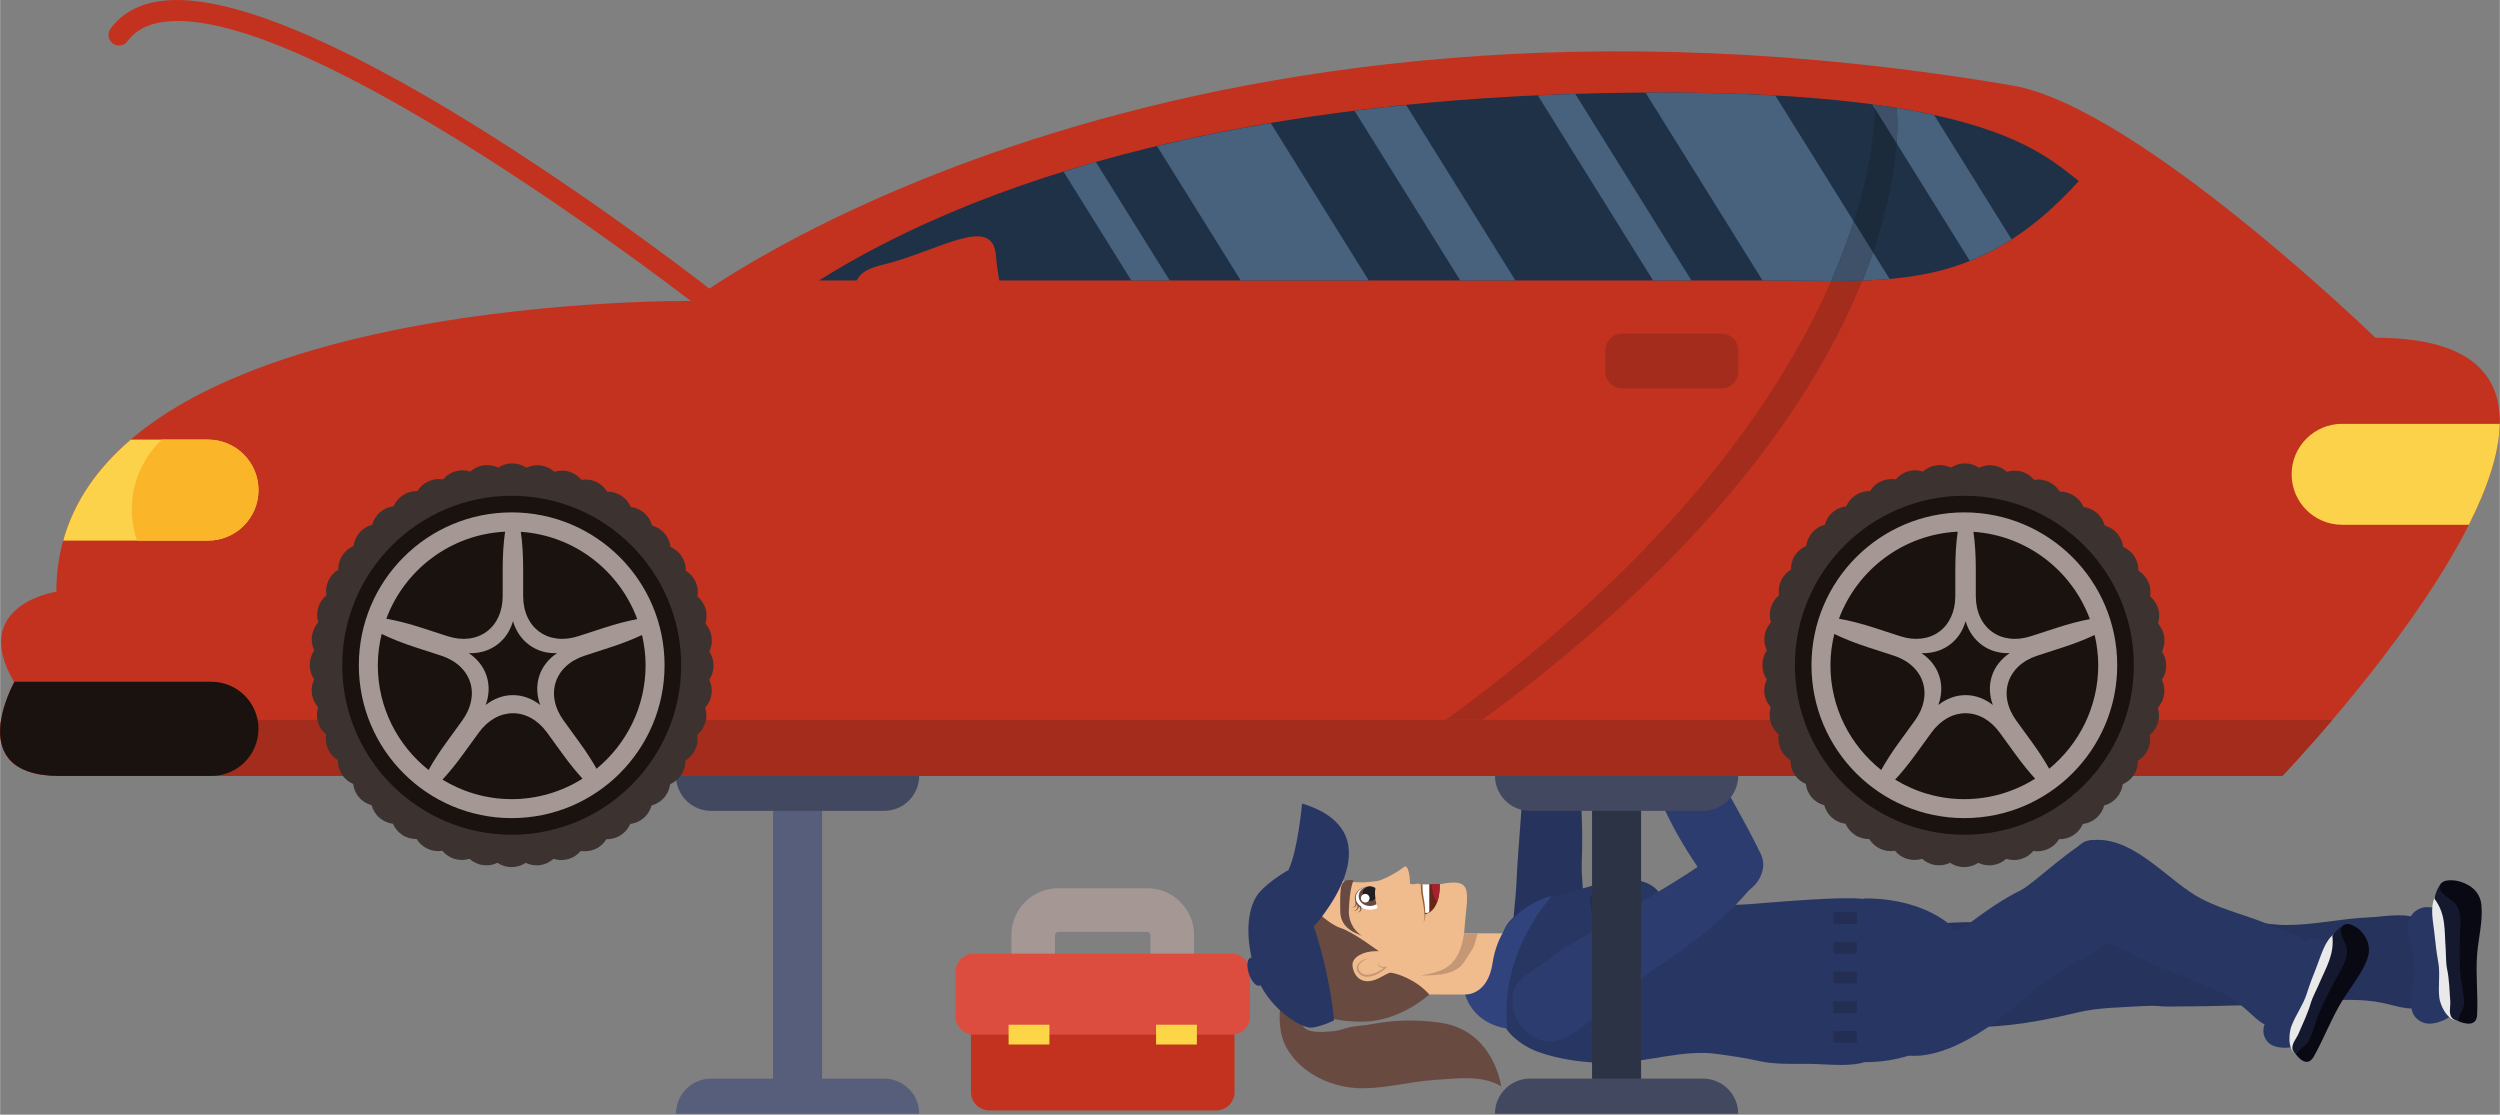 <?xml version="1.0" encoding="UTF-8"?>
<!-- Creator: CorelDRAW -->
<svg xmlns="http://www.w3.org/2000/svg" xmlns:xlink="http://www.w3.org/1999/xlink" xmlns:xodm="http://www.corel.com/coreldraw/odm/2003" xml:space="preserve" width="6363px" height="2837px" version="1.1" style="shape-rendering:geometricPrecision; text-rendering:geometricPrecision; image-rendering:optimizeQuality; fill-rule:evenodd; clip-rule:evenodd" viewBox="0 0 1967.95 877.53">
 <rect x="0" y="0" width="1967.95" height="877.53" fill="#808080" stroke="none"/>
 <defs>
  <style type="text/css">
   <![CDATA[
    .fil23 {fill:none;fill-rule:nonzero}
    .fil10 {fill:#090913;fill-rule:nonzero}
    .fil9 {fill:#14192F;fill-rule:nonzero}
    .fil31 {fill:#19120F;fill-rule:nonzero}
    .fil36 {fill:#1B2B3B;fill-rule:nonzero}
    .fil19 {fill:#1E2744;fill-rule:nonzero}
    .fil32 {fill:#1E3147;fill-rule:nonzero}
    .fil20 {fill:#231F20;fill-rule:nonzero}
    .fil11 {fill:#232E52;fill-rule:nonzero}
    .fil5 {fill:#26335D;fill-rule:nonzero}
    .fil7 {fill:#283664;fill-rule:nonzero}
    .fil21 {fill:#2C3C6E;fill-rule:nonzero}
    .fil18 {fill:#31437C;fill-rule:nonzero}
    .fil30 {fill:#3C322F;fill-rule:nonzero}
    .fil37 {fill:#3E5168;fill-rule:nonzero}
    .fil35 {fill:#48627E;fill-rule:nonzero}
    .fil14 {fill:#672618;fill-rule:nonzero}
    .fil6 {fill:#694A41;fill-rule:nonzero}
    .fil17 {fill:#915F39;fill-rule:nonzero}
    .fil29 {fill:#A32C1C;fill-rule:nonzero}
    .fil0 {fill:#A59793;fill-rule:nonzero}
    .fil15 {fill:#A7222F;fill-rule:nonzero}
    .fil1 {fill:#C3321E;fill-rule:nonzero}
    .fil13 {fill:#C59774;fill-rule:nonzero}
    .fil12 {fill:#D0C9C7;fill-rule:nonzero}
    .fil2 {fill:#DD4D3F;fill-rule:nonzero}
    .fil8 {fill:#E9E9E9;fill-rule:nonzero}
    .fil4 {fill:#F0BC8E;fill-rule:nonzero}
    .fil34 {fill:#FAB628;fill-rule:nonzero}
    .fil33 {fill:#FCD24B;fill-rule:nonzero}
    .fil3 {fill:#FCD646;fill-rule:nonzero}
    .fil16 {fill:white;fill-rule:nonzero}
    .fil22 {fill:url(#id6);fill-rule:nonzero}
    .fil24 {fill:url(#id7);fill-rule:nonzero}
    .fil28 {fill:url(#id8);fill-rule:nonzero}
    .fil25 {fill:url(#id9);fill-rule:nonzero}
    .fil26 {fill:url(#id10);fill-rule:nonzero}
    .fil27 {fill:url(#id11);fill-rule:nonzero}
   ]]>
  </style>
    <clipPath id="id0" style="clip-rule:nonzero">
     <path d="M1253.27 632.07l38.59 0 0 234.11 -38.59 0 0 -234.11zm0 0z"></path>
    </clipPath>
    <clipPath id="id1" style="clip-rule:nonzero">
     <path d="M1176.45 610.77l192.35 0 0 28.03 -192.35 0 0 -28.03zm0 0z"></path>
    </clipPath>
    <clipPath id="id2" style="clip-rule:nonzero">
     <path d="M1176.45 848.54l192.35 0 0 28.99 -192.35 0 0 -28.99zm0 0z"></path>
    </clipPath>
    <clipPath id="id3" style="clip-rule:nonzero">
     <path d="M608.5 632.07l38.59 0 0 234.11 -38.59 0 0 -234.11zm0 0z"></path>
    </clipPath>
    <clipPath id="id4" style="clip-rule:nonzero">
     <path d="M531.76 610.77l192.34 0 0 28.03 -192.34 0 0 -28.03zm0 0z"></path>
    </clipPath>
    <clipPath id="id5" style="clip-rule:nonzero">
     <path d="M531.76 848.54l192.34 0 0 28.99 -192.34 0 0 -28.99zm0 0z"></path>
    </clipPath>
  <linearGradient id="id6" gradientUnits="userSpaceOnUse" x1="1049.26" y1="446.5" x2="1049.23" y2="446.5">
   <stop offset="0" style="stop-opacity:1; stop-color:#2C3345"></stop>
   <stop offset="0" style="stop-opacity:1; stop-color:#2C3346"></stop>
   <stop offset="0.012" style="stop-opacity:1; stop-color:#2D3447"></stop>
   <stop offset="0.012" style="stop-opacity:1; stop-color:#2D3548"></stop>
   <stop offset="0.02" style="stop-opacity:1; stop-color:#2E3548"></stop>
   <stop offset="0.02" style="stop-opacity:1; stop-color:#2F3649"></stop>
   <stop offset="0.02" style="stop-opacity:1; stop-color:#2F364A"></stop>
   <stop offset="0.031" style="stop-opacity:1; stop-color:#30374B"></stop>
   <stop offset="0.031" style="stop-opacity:1; stop-color:#30384C"></stop>
   <stop offset="0.039" style="stop-opacity:1; stop-color:#31384C"></stop>
   <stop offset="0.039" style="stop-opacity:1; stop-color:#32394D"></stop>
   <stop offset="0.039" style="stop-opacity:1; stop-color:#323A4E"></stop>
   <stop offset="0.051" style="stop-opacity:1; stop-color:#333A4F"></stop>
   <stop offset="0.051" style="stop-opacity:1; stop-color:#333B50"></stop>
   <stop offset="0.051" style="stop-opacity:1; stop-color:#343B50"></stop>
   <stop offset="0.059" style="stop-opacity:1; stop-color:#353C51"></stop>
   <stop offset="0.059" style="stop-opacity:1; stop-color:#353D52"></stop>
   <stop offset="0.071" style="stop-opacity:1; stop-color:#363D53"></stop>
   <stop offset="0.071" style="stop-opacity:1; stop-color:#363E53"></stop>
   <stop offset="0.071" style="stop-opacity:1; stop-color:#373E54"></stop>
   <stop offset="0.078" style="stop-opacity:1; stop-color:#383F55"></stop>
   <stop offset="0.078" style="stop-opacity:1; stop-color:#384056"></stop>
   <stop offset="0.09" style="stop-opacity:1; stop-color:#394056"></stop>
   <stop offset="0.09" style="stop-opacity:1; stop-color:#394157"></stop>
   <stop offset="0.09" style="stop-opacity:1; stop-color:#3A4158"></stop>
   <stop offset="0.102" style="stop-opacity:1; stop-color:#3A4258"></stop>
   <stop offset="0.102" style="stop-opacity:1; stop-color:#3B4259"></stop>
   <stop offset="0.11" style="stop-opacity:1; stop-color:#3B435A"></stop>
   <stop offset="0.11" style="stop-opacity:1; stop-color:#3C435B"></stop>
   <stop offset="0.11" style="stop-opacity:1; stop-color:#3D445B"></stop>
   <stop offset="0.122" style="stop-opacity:1; stop-color:#3D455C"></stop>
   <stop offset="0.122" style="stop-opacity:1; stop-color:#3E455D"></stop>
   <stop offset="0.129" style="stop-opacity:1; stop-color:#3E465D"></stop>
   <stop offset="0.129" style="stop-opacity:1; stop-color:#3F465E"></stop>
   <stop offset="0.129" style="stop-opacity:1; stop-color:#3F475F"></stop>
   <stop offset="0.141" style="stop-opacity:1; stop-color:#40475F"></stop>
   <stop offset="0.141" style="stop-opacity:1; stop-color:#404860"></stop>
   <stop offset="0.149" style="stop-opacity:1; stop-color:#414860"></stop>
   <stop offset="0.149" style="stop-opacity:1; stop-color:#414961"></stop>
   <stop offset="0.149" style="stop-opacity:1; stop-color:#424962"></stop>
   <stop offset="0.161" style="stop-opacity:1; stop-color:#424A62"></stop>
   <stop offset="0.161" style="stop-opacity:1; stop-color:#434A63"></stop>
   <stop offset="0.161" style="stop-opacity:1; stop-color:#434B63"></stop>
   <stop offset="0.169" style="stop-opacity:1; stop-color:#444B64"></stop>
   <stop offset="0.169" style="stop-opacity:1; stop-color:#444C65"></stop>
   <stop offset="0.18" style="stop-opacity:1; stop-color:#454C65"></stop>
   <stop offset="0.18" style="stop-opacity:1; stop-color:#454C66"></stop>
   <stop offset="0.18" style="stop-opacity:1; stop-color:#454D66"></stop>
   <stop offset="0.188" style="stop-opacity:1; stop-color:#464D67"></stop>
   <stop offset="0.188" style="stop-opacity:1; stop-color:#464E67"></stop>
   <stop offset="0.2" style="stop-opacity:1; stop-color:#474E68"></stop>
   <stop offset="0.2" style="stop-opacity:1; stop-color:#474F68"></stop>
   <stop offset="0.2" style="stop-opacity:1; stop-color:#484F69"></stop>
   <stop offset="0.212" style="stop-opacity:1; stop-color:#48506A"></stop>
   <stop offset="0.212" style="stop-opacity:1; stop-color:#49506A"></stop>
   <stop offset="0.22" style="stop-opacity:1; stop-color:#49506B"></stop>
   <stop offset="0.22" style="stop-opacity:1; stop-color:#49516B"></stop>
   <stop offset="0.22" style="stop-opacity:1; stop-color:#4A516C"></stop>
   <stop offset="0.231" style="stop-opacity:1; stop-color:#4A526C"></stop>
   <stop offset="0.231" style="stop-opacity:1; stop-color:#4B526C"></stop>
   <stop offset="0.239" style="stop-opacity:1; stop-color:#4B526D"></stop>
   <stop offset="0.239" style="stop-opacity:1; stop-color:#4B536D"></stop>
   <stop offset="0.239" style="stop-opacity:1; stop-color:#4C536E"></stop>
   <stop offset="0.251" style="stop-opacity:1; stop-color:#4C546E"></stop>
   <stop offset="0.251" style="stop-opacity:1; stop-color:#4D546F"></stop>
   <stop offset="0.251" style="stop-opacity:1; stop-color:#4D546F"></stop>
   <stop offset="0.259" style="stop-opacity:1; stop-color:#4D5570"></stop>
   <stop offset="0.259" style="stop-opacity:1; stop-color:#4E5570"></stop>
   <stop offset="0.271" style="stop-opacity:1; stop-color:#4E5571"></stop>
   <stop offset="0.271" style="stop-opacity:1; stop-color:#4E5671"></stop>
   <stop offset="0.271" style="stop-opacity:1; stop-color:#4F5671"></stop>
   <stop offset="0.278" style="stop-opacity:1; stop-color:#4F5672"></stop>
   <stop offset="0.278" style="stop-opacity:1; stop-color:#4F5772"></stop>
   <stop offset="0.29" style="stop-opacity:1; stop-color:#505772"></stop>
   <stop offset="0.29" style="stop-opacity:1; stop-color:#505773"></stop>
   <stop offset="0.29" style="stop-opacity:1; stop-color:#505873"></stop>
   <stop offset="0.302" style="stop-opacity:1; stop-color:#515874"></stop>
   <stop offset="0.302" style="stop-opacity:1; stop-color:#515874"></stop>
   <stop offset="0.31" style="stop-opacity:1; stop-color:#515974"></stop>
   <stop offset="0.31" style="stop-opacity:1; stop-color:#525975"></stop>
   <stop offset="0.31" style="stop-opacity:1; stop-color:#525975"></stop>
   <stop offset="0.322" style="stop-opacity:1; stop-color:#525975"></stop>
   <stop offset="0.322" style="stop-opacity:1; stop-color:#525A76"></stop>
   <stop offset="0.329" style="stop-opacity:1; stop-color:#535A76"></stop>
   <stop offset="0.329" style="stop-opacity:1; stop-color:#535A76"></stop>
   <stop offset="0.329" style="stop-opacity:1; stop-color:#535A77"></stop>
   <stop offset="0.341" style="stop-opacity:1; stop-color:#545B77"></stop>
   <stop offset="0.341" style="stop-opacity:1; stop-color:#545B77"></stop>
   <stop offset="0.349" style="stop-opacity:1; stop-color:#545B77"></stop>
   <stop offset="0.349" style="stop-opacity:1; stop-color:#545B78"></stop>
   <stop offset="0.349" style="stop-opacity:1; stop-color:#555C78"></stop>
   <stop offset="0.361" style="stop-opacity:1; stop-color:#555C78"></stop>
   <stop offset="0.361" style="stop-opacity:1; stop-color:#555C79"></stop>
   <stop offset="0.369" style="stop-opacity:1; stop-color:#555C79"></stop>
   <stop offset="0.38" style="stop-opacity:1; stop-color:#565D79"></stop>
   <stop offset="0.38" style="stop-opacity:1; stop-color:#565D7A"></stop>
   <stop offset="0.388" style="stop-opacity:1; stop-color:#565E7A"></stop>
   <stop offset="0.4" style="stop-opacity:1; stop-color:#575E7B"></stop>
   <stop offset="0.412" style="stop-opacity:1; stop-color:#575E7B"></stop>
   <stop offset="0.42" style="stop-opacity:1; stop-color:#575E7B"></stop>
  </linearGradient>
  <linearGradient id="id7" gradientUnits="userSpaceOnUse" xlink:href="#id6" x1="997.62" y1="439.66" x2="997.62" y2="439.66">
  </linearGradient>
  <linearGradient id="id8" gradientUnits="userSpaceOnUse" xlink:href="#id6" x1="994.37" y1="440.86" x2="994.36" y2="440.86">
  </linearGradient>
  <linearGradient id="id9" gradientUnits="userSpaceOnUse" xlink:href="#id6" x1="997.62" y1="440.86" x2="997.62" y2="440.86">
  </linearGradient>
  <linearGradient id="id10" gradientUnits="userSpaceOnUse" xlink:href="#id6" x1="1033.1" y1="446.5" x2="1033.08" y2="446.5">
  </linearGradient>
  <linearGradient id="id11" gradientUnits="userSpaceOnUse" xlink:href="#id6" x1="994.37" y1="439.66" x2="994.37" y2="439.66">
  </linearGradient>
 </defs>
 <g id="Capa_x0020_1">
  <g id="vecteezy_female-young-mechanic-working-in-car-character_4624692.svg">
   <path class="fil0" d="M939.96 783.41l-34.34 0 0 -47.26c0,-1.4 -1.12,-2.53 -2.51,-2.53l-70.12 0c-1.39,0 -2.53,1.13 -2.53,2.53l0 47.26 -34.32 0 0 -47.26c0,-20.32 16.52,-36.86 36.85,-36.86l70.12 0c20.33,0 36.85,16.54 36.85,36.86l0 47.26z"></path>
   <path class="fil1" d="M971.8 859.75c0,7.99 -6.47,14.47 -14.48,14.47l-178.56 0c-8,0 -14.49,-6.48 -14.49,-14.47l0 -46.94c0,-7.99 6.49,-14.48 14.49,-14.48l178.56 0c8.01,0 14.48,6.49 14.48,14.48l0 46.94z"></path>
   <path class="fil2" d="M983.97 800.04c0,7.99 -6.47,14.48 -14.48,14.48l-202.89 0c-8,0 -14.48,-6.49 -14.48,-14.48l0 -34.77c0,-8 6.48,-14.49 14.48,-14.49l202.89 0c8.01,0 14.48,6.49 14.48,14.49l0 34.77z"></path>
   <polygon class="fil3" points="826.07,822.31 793.93,822.31 793.93,806.73 826.07,806.73 "></polygon>
   <polygon class="fil3" points="942.16,822.31 910.02,822.31 910.02,806.73 942.16,806.73 "></polygon>
   <path class="fil4" d="M1058.76 584.89c0.05,2.26 -1.68,4.18 -3.95,4.34l-28.48 2c-2.32,0.17 -4.34,-1.6 -4.51,-3.91 -0.11,-2.32 1.59,-4.37 3.92,-4.53l28.48 -1.99c2.34,-0.17 4.34,1.6 4.52,3.93l0.02 0.16z"></path>
   <path class="fil4" d="M1055.89 576.62c0.05,2.3 -1.74,4.24 -4.06,4.33l-28.53 1.18c-2.34,0.1 -4.29,-1.71 -4.4,-4.04 -0.12,-2.33 1.71,-4.31 4.06,-4.41l28.53 -1.17c2.35,-0.08 4.28,1.73 4.4,4.05l0 0.06z"></path>
   <path class="fil4" d="M1055.62 568.27l0.01 0.09c0.02,2.34 -1.84,4.25 -4.19,4.26l-28.55 0.2c-2.33,0.03 -4.36,-1.86 -4.26,-4.19 -0.02,-2.33 1.86,-4.24 4.2,-4.26l28.55 -0.19c2.3,-0.03 4.19,1.81 4.24,4.09z"></path>
   <path class="fil4" d="M1059.95 560.37c0,0.1 0,0.23 0,0.34 -0.12,2.34 -2.13,4.13 -4.45,4.01l-28.5 -1.48c-2.35,-0.11 -4.12,-2.12 -4.01,-4.45 0.13,-2.33 2.1,-4.11 4.44,-4.01l28.5 1.48c2.23,0.12 3.97,1.93 4.02,4.11z"></path>
   <path class="fil4" d="M1075.36 586.48c0.01,0.59 0.7,0.54 1.24,0.49 0.49,-0.05 0.87,-0.1 0.5,0.35l-14.1 13.96c-1.67,2.01 -4.65,2.27 -6.66,0.6 -2.01,-1.67 -2.28,-4.65 -0.6,-6.65l11.26 -11.63c1.69,-1.99 4.67,-2.27 6.67,-0.59 1.07,0.9 1.64,2.17 1.69,3.47z"></path>
   <path class="fil4" d="M1063.48 555.64c3.92,0.17 9.24,0.31 12.71,1.09 7.07,1.58 28.91,-0.85 28.91,-0.85 13.5,-0.41 32.94,9.75 48.73,13.86 -15.56,6.27 -34.34,16.32 -47.81,16.71l-0.01 0.01 -28.91 0.86c-3.06,1.78 -6.68,2.89 -10.61,3 -20.42,0.6 -20.66,-7.45 -20.95,-17.37 -0.28,-9.94 -3.62,-18.24 17.94,-17.31z"></path>
   <path class="fil5" d="M1245.15 680.32c1.24,-33.64 -0.14,-68.09 -9.59,-100.56 -1.39,-4.83 -2.87,-9.35 -6.88,-12.7 -4.72,-3.95 -11.24,-5.25 -17.09,-3.41 -6.35,1.97 -11.16,7.41 -12.39,13.92 -0.92,4.69 -0.35,10 -0.24,14.71 0.83,34.4 -3.76,68.63 -5.22,102.9 -0.64,14.78 -3.53,31.02 -2.69,45.76 0.64,11.41 -0.84,22.32 0.66,33.65 1.38,11.39 16.36,19.51 27.83,19.64 12.1,0.15 28.01,-5.5 30.11,-27.59 2.08,-22.04 -5.12,-69.07 -4.5,-86.32z"></path>
   <path class="fil5" d="M1083.9 597.92c0.73,-12.82 3.43,-27.45 -2.6,-39.12 -6,-11.55 -19.45,-11.25 -20.04,-12.41 22.58,-3.31 60.9,2.78 83.56,6.07 14.12,2.03 28.28,3.56 42.43,5.07 6.79,0.7 13.58,1.52 20.36,2.5 2.84,0.42 5.67,0.85 8.5,1.32 0.33,0.06 4.34,0.39 4.45,0.8 9.83,1.91 17.2,13.11 16.54,25.14 -0.6,11.42 -8.33,20.52 -17.74,20.96 -9.36,0.57 -18.8,0.17 -28.18,-0.12 -12.16,-0.39 -24.29,-1.42 -36.39,-3.27 -21.84,-3.33 -43.56,-8.49 -65.43,-11.58 -0.78,-0.11 -1.75,1.1 -2.72,2.32 -0.98,1.21 -1.94,2.43 -2.74,2.32z"></path>
   <path class="fil6" d="M1129.32 850.22c-19.28,1.24 -38.03,6.62 -57.22,6.56 -23.13,-0.08 -48.09,-11.39 -59.61,-32.3 -4.79,-8.67 -6.77,-23.28 -3.83,-35.46 2.63,-0.65 5.58,-0.77 7.45,-0.6 1.9,0.16 3.74,0.52 5.55,0.95 -0.05,7.98 0.7,18.55 8.05,21.61 5.55,2.31 16.05,1.31 21.62,0.62 3.63,-0.46 6.89,-1.92 10.5,-2.76 5.93,-1.38 12.03,-1.41 18.02,-2.56 17.9,-3.47 35.1,-3.7 53.35,-1.26 27.53,3.7 43.58,24.24 48.69,50.34 -15.15,-9.37 -35.42,-6.23 -52.57,-5.14z"></path>
   <path class="fil5" d="M1635.14 797.17c16.06,-3.94 33.09,-3.99 49.84,-5 10.96,-0.67 27.23,0.15 36.76,-4.97 11.98,-6.42 9.32,-20.53 8.08,-30.5 -1.31,-10.64 -4.59,-27.55 -18.55,-33.23 -10.98,-4.47 -34.7,-1.27 -47.02,-1.38 -19.97,-0.15 -38.69,2.56 -57.96,5.46 -21.43,3.21 -97.9,-13.76 -120.48,19.59 -12.71,18.78 -8.29,88.52 149.33,50.03z"></path>
   <path class="fil5" d="M1680.45 736.64c-3.57,12.42 0.4,32.26 0.4,41.38 0,16.98 25.31,14.27 39.1,14.29 21.75,0.03 43.49,-1.1 65.24,-1.18 31.33,-0.1 63.61,-8.45 94.93,-0.56 12.21,3.08 26.68,7.54 28.73,-5.05 1.25,-7.71 0,-16.29 0,-24.06 0,-10.77 6.55,-33.91 -7.52,-39.03 -10.53,-3.83 -25.32,-0.67 -36.39,-0.21 -22.27,0.91 -42.62,6.01 -65.25,6.01 -34.74,0 -81.88,-21.9 -113.6,-0.32 -2.78,1.89 -4.56,4.96 -5.64,8.73z"></path>
   <path class="fil7" d="M1911.33 805.87c-6.65,-0.52 -11.7,-5.53 -12.67,-10.72 -1.54,-8.28 1.14,-17.56 1.64,-25.86 0.46,-7.7 0.22,-15.81 -1.97,-23.33 -2.66,-9.24 -6.59,-25.37 7.14,-30.89 7.6,-3.06 21.17,2.17 26.09,7.25l-0.07 75.84c-1.99,2.42 -11.81,8.33 -20.16,7.71z"></path>
   <path class="fil8" d="M1934.84 803.71c-9.18,-0.77 -13.86,-13.18 -14.5,-17.96 -1.21,-9.36 0.82,-18.93 -0.88,-28.27 -1.36,-7.41 -2.25,-14.99 -2.98,-22.43 -0.88,-8.95 -3.77,-20.12 0.26,-28.74l5.77 -3.52c2.08,4.29 4.24,8.84 6.18,13.25 2.49,5.63 2.54,11.72 2.57,17.77 0.08,20.19 2.32,40.22 2.35,60.43 0,5.33 6.35,9.89 1.23,9.47z"></path>
   <path class="fil9" d="M1931.14 802.12c-4.03,-2.91 -1.94,-9.43 -2.22,-13.65 -0.59,-8.52 -0.83,-18.19 -2.69,-26.51 -0.7,-3.09 -0.67,-11.42 -0.91,-14.69 -1.16,-15.42 0.4,-27.25 -8.84,-39.73 0.85,-4.68 2.55,-8.98 5.6,-12.37l11.95 5.08c12.92,3.98 9.4,14.05 9.4,24.94 0,23.2 2.09,47.7 -0.85,70.81 -0.63,4.95 -5.17,10.65 -11.44,6.12z"></path>
   <path class="fil10" d="M1934.84 803.71l1.1 -2.74c0,-2.66 3.9,-6.73 3.85,-10.86 -0.03,-5.68 -1.17,-11.58 -2.12,-17.19 -1.83,-10.81 -1.28,-21.89 -1.28,-32.92 0,-8.67 2.38,-20.05 -2.67,-27.55 -2.77,-4.1 -11.68,-7.89 -12.74,-12.18 -2.13,-8.71 10.36,-7.89 15.72,-6.2 10.02,3.15 15.91,9.37 16.76,18.77 1.17,12.67 -2.46,25.98 -3.42,38.56 -1.21,15.71 0.83,31.94 0,47.69 -0.51,9.82 -10.64,6.75 -15.2,4.62z"></path>
   <path class="fil7" d="M1423.61 837.55c-13.95,0 -26.99,0.56 -40.25,-2.51 -9.7,-2.26 -20.71,-3.68 -30.53,-5.15 -28.15,-4.25 -56.91,6.97 -85.55,6.97 -19.47,0 -39.41,-2.53 -56.99,-8.93 -12.69,-4.62 -28.95,-17.14 -27.66,-28.54l-0.08 -29.81 0.08 -29.82c0.06,-22.57 35.69,-32.17 52.98,-37.23 22.74,-6.66 64.02,-21.79 74.25,7.39 22.54,7.1 36.42,2.3 60.41,2.3 8.78,0 104.21,-10.11 104.21,-1.77 0,5.6 0,59.13 0,59.13l0 63.49c-11.87,8.23 -35.72,4.48 -50.87,4.48z"></path>
   <path class="fil7" d="M1467.54 707.3l0.71 0c49.53,0 87.56,25.47 87.56,62.28 0,36.81 -38.03,66.63 -87.56,66.63l-0.71 0 0 -128.91z"></path>
   <path class="fil11" d="M1443.26 727.49l18.5 0 0 -9.26 -18.5 0 0 9.26zm0 0z"></path>
   <path class="fil11" d="M1443.26 750.85l18.5 0 0 -9.26 -18.5 0 0 9.26zm0 0z"></path>
   <path class="fil11" d="M1443.26 774.2l18.5 0 0 -9.25 -18.5 0 0 9.25zm0 0z"></path>
   <path class="fil11" d="M1443.26 797.56l18.5 0 0 -9.26 -18.5 0 0 9.26zm0 0z"></path>
   <path class="fil11" d="M1443.26 820.92l18.5 0 0 -9.25 -18.5 0 0 9.25zm0 0z"></path>
   <path class="fil7" d="M1601.25 779.69c10.85,-9.87 24.15,-16.67 36.81,-24.19 8.31,-4.94 21.41,-10.64 26.62,-19 6.56,-10.51 -1.73,-22.14 -7.07,-30.63 -5.72,-9.04 2.58,-44.87 -10.82,-44.46 -10.57,0.33 -46.05,34.5 -55.72,39.28 -15.71,7.77 -29.18,17.6 -43,27.83 -15.37,11.37 -79.97,21.78 -83,60.7 -1.69,21.9 29.68,87.42 136.18,-9.53z"></path>
   <path class="fil7" d="M1635.03 667.43c-8.45,9.62 -14.26,28.94 -18.38,37.06 -7.66,15.17 13.69,22.93 24.67,28.51 17.31,8.81 35.12,16.57 52.46,25.28 25.01,12.52 54.48,18.09 75.84,37.75 8.34,7.68 17.84,17.5 25.15,7.1 4.48,-6.37 7.36,-14.53 10.87,-21.48 4.87,-9.61 20.56,-27.6 11.65,-37.85 -6.64,-7.65 -19.86,-10.8 -28.86,-14.86 -18.15,-8.16 -36.67,-11.82 -54.67,-20.94 -27.65,-14.01 -55.32,-52.55 -90.3,-46.11 -3.06,0.57 -5.87,2.61 -8.43,5.54z"></path>
   <path class="fil7" d="M1787.58 822.27c-5.09,-3.14 -6.83,-9.64 -5.26,-14.67 2.49,-8.01 8.83,-15.18 12.98,-22.39 3.87,-6.7 7.33,-14.02 8.99,-21.61 2.04,-9.33 6.2,-25.3 19.64,-24.69 7.42,0.35 15.86,10.46 17.49,16.98l-34.34 67.63c-2.66,1.37 -13.15,2.68 -19.5,-1.25z"></path>
   <path class="fil8" d="M1807.25 829.83c-6.95,-4.37 -5.07,-17.33 -3.42,-21.86 3.25,-8.86 9.2,-16.56 12.07,-25.58 2.25,-7.16 4.98,-14.28 7.76,-21.2 3.34,-8.35 6.09,-19.48 13.19,-25.55l6.17 -0.82c-0.29,4.67 -0.6,9.59 -1.05,14.33 -0.58,6.02 -3.28,11.48 -5.98,16.87 -9.08,18.06 -16.33,36.81 -25.45,54.87 -2.39,4.74 0.59,11.39 -3.29,8.94z"></path>
   <path class="fil9" d="M1805.03 826.93c-1.91,-4.24 2.72,-9.19 4.39,-13.09 3.37,-7.83 7.55,-16.56 9.85,-24.71 0.83,-3.05 4.61,-10.48 5.88,-13.48 6.07,-14.25 12.66,-24.16 10.93,-39.01 2.79,-3.84 6.09,-6.99 10.04,-8.78l7.23 9.34c8.48,8.78 1.13,16.34 -3.78,26.04 -10.49,20.71 -19.9,43.41 -32.67,62.83 -2.75,4.16 -8.92,7.41 -11.87,0.86z"></path>
   <path class="fil10" d="M1807.25 829.83l2.12 -2.02c1.18,-2.34 6.13,-4.42 7.97,-8.1 2.54,-5.1 4.3,-10.8 6.09,-16.2 3.42,-10.38 8.85,-20.06 13.84,-29.9 3.9,-7.72 10.97,-16.91 10.33,-25.65 -0.35,-4.76 -5.74,-11.73 -4.64,-15.99 2.23,-8.64 11.81,-2.86 15.32,0.8 6.55,6.86 8.42,14.77 4.85,23.51 -4.79,11.79 -13.68,22.19 -20.13,33.02 -8.07,13.51 -13.81,28.83 -21.56,42.55 -4.84,8.56 -11.53,1.73 -14.19,-2.02z"></path>
   <path class="fil4" d="M1064.11 792.89c-29.42,0 -51.02,-13.49 -51.02,-42.9 0,-19.44 5.68,-44.56 16.76,-52.92 7.72,-5.83 18.38,-4.61 29,-3.39 6.14,0.7 12.27,1.41 17.79,0.75 7.09,-0.85 7.9,-0.34 13.34,-2.87 5.34,-2.51 10.59,-5.34 15.03,-8.87 3.85,-3.08 5.07,8.96 4.84,13.05 2.01,0.62 3.15,0.4 4.27,0.17 1.15,-0.23 2.27,-0.47 4.29,0.24 5.53,3.73 7.83,4.51 14.99,0 20.08,-4.02 21.89,1.04 21.39,13.95 -0.1,2.74 -1.97,19.03 -2.25,24.7l44.4 0 -26.05 48.23 -54.52 -0.13c-9.53,8.98 -38.13,9.99 -52.26,9.99z"></path>
   <path class="fil12" d="M1163.17 734.8l-10.63 0 10.64 -0.02c0,0 0,0.01 -0.01,0.02z"></path>
   <path class="fil13" d="M1120.74 767.94c-0.8,0 -1.57,0 -2.33,0 15,-2.87 29.9,-4.4 34.13,-33.14l10.63 0c-1.8,6.16 -0.28,0.84 -1.89,7.09 -1.41,5.39 -5.63,10.29 -8.55,15.14 -6.23,10.32 -21.22,10.91 -31.99,10.91z"></path>
   <path class="fil14" d="M1121.69 719.64c-0.02,-0.92 -0.08,-1.95 -0.19,-3.14 -0.96,-10.5 -2.42,-10.28 -2.42,-20.19l0.01 -0.16 14.31 0 0.01 0.16c0,22.6 -11.71,23.37 -11.71,23.37l-0.01 -0.04z"></path>
   <path class="fil15" d="M1126.94 696.15l6.46 0 0.01 0.16c0,6.01 -0.83,10.47 -2.04,13.79 -2.75,-3.48 -4.43,-8.91 -4.43,-13.95z"></path>
   <path class="fil16" d="M1121.5 716.5c-0.96,-10.5 -2.42,-10.28 -2.42,-20.19l0.01 -0.16 6.04 0 0 21.12c0,0.77 -0.62,1.4 -1.4,1.4l-2.09 0c-0.03,-0.67 -0.07,-1.37 -0.14,-2.17z"></path>
   <path class="fil17" d="M1119.64 726.06c-0.01,0 0.27,0.09 0.65,-0.16 0.36,-0.26 0.68,-0.85 0.87,-1.65 0.18,-0.81 0.27,-1.83 0.27,-2.98 -0.03,-1.18 -0.09,-2.46 -0.24,-3.9 -0.14,-1.43 -0.43,-2.97 -0.65,-4.6 -0.13,-0.81 -0.26,-1.65 -0.39,-2.51 -0.17,-0.85 -0.36,-1.72 -0.53,-2.6 -0.39,-1.74 -0.64,-3.68 -0.94,-5.57 -0.08,-1.91 -0.18,-3.84 -0.27,-5.78l0 -0.16 1.34 0 0 0.16c0.07,1.91 0.13,3.83 0.21,5.71 0.26,1.85 0.45,3.63 0.81,5.43 0.15,0.89 0.32,1.76 0.46,2.63 0.1,0.87 0.2,1.72 0.28,2.55 0.16,1.66 0.37,3.22 0.44,4.68 0.16,2.89 -0.02,5.36 -0.54,7.01 -0.25,0.82 -0.68,1.41 -1.09,1.64 -0.42,0.22 -0.69,0.1 -0.68,0.1z"></path>
   <path class="fil6" d="M1073.99 804.3c-27.01,0.66 -46.46,-8.01 -54.79,-18.24 -13.43,-16.44 -24.03,-59.12 4.38,-84.82 28.41,-25.69 12.11,15.46 12.11,15.46 0,0 10.81,11.09 19.4,13.79 9.86,3.1 30.31,18.39 30.31,18.39 -0.69,-0.05 -1.42,-0.07 -2.14,-0.07 -10.27,0 -18.6,4.76 -18.6,10.65 0,5.9 5.5,19.86 23.76,9.05 2.18,-1.29 4.1,-2.14 5.77,-2.77 4.91,0.21 20.66,5.46 30.94,17.19 0,0 -22.25,20.68 -51.14,21.37z"></path>
   <path class="fil13" d="M1076.26 769.03c-1.19,0 -2.39,-0.18 -3.58,-0.63 -0.85,-0.34 -1.65,-0.82 -2.32,-1.44 -0.33,-0.28 -0.66,-0.68 -0.92,-1.01 -0.24,-0.29 -0.52,-0.71 -0.73,-1.12 -0.94,-1.52 -1.08,-3.75 -0.08,-5.31 0.92,-1.58 2.33,-2.64 3.79,-3.43 1.48,-0.79 3.04,-1.41 4.63,-1.78 -1.5,0.68 -2.95,1.44 -4.24,2.37 -1.3,0.95 -2.53,2.04 -3.16,3.37 -0.68,1.34 -0.41,2.8 0.35,4.05 0.18,0.32 0.38,0.57 0.66,0.93 0.25,0.28 0.46,0.51 0.76,0.75 0.55,0.46 1.17,0.83 1.84,1.1 0.93,0.34 1.93,0.48 2.93,0.48 2.02,0 4.12,-0.56 6.06,-1.31 2.52,-0.99 4.91,-2.36 7.1,-3.99 -1.17,-0.08 -2.32,-0.31 -3.36,-0.98 -0.73,-0.48 -1.21,-1.36 -1.17,-2.21 0.02,-0.85 0.34,-1.62 0.74,-2.33 -0.3,0.75 -0.48,1.55 -0.44,2.31 0.06,0.78 0.51,1.43 1.17,1.77 0.86,0.44 1.88,0.58 2.89,0.58 0.54,0 1.08,-0.04 1.6,-0.09l1.37 -0.14 -0.98 0.96c-2.4,2.36 -5.21,4.25 -8.33,5.57 -2.02,0.83 -4.27,1.53 -6.58,1.53z"></path>
   <path class="fil18" d="M1153.32 783c0,0 17.73,0.93 21.58,-24.6 6.89,-45.7 46.96,-53.04 46.96,-53.04 0,0 -41.71,43.03 -35.27,104.36 0,0 -25.45,-2.01 -33.27,-26.72z"></path>
   <g>
    <path class="fil11" d="M1257.54 729.61l3 -0.39 -3 0.39 0 0zm8.63 -1.13l-3.21 -24.34c6.41,-0.85 14.67,-1.93 18.53,-2.45 0.42,-0.05 0.83,-0.08 1.23,-0.08 11.66,0 14.68,22.74 14.68,22.74l-31.23 4.12 0 0.01zm-11.85 -23.2l0 0c0,0 1.68,-0.22 4.23,-0.55l-4.23 0.55z"></path>
   </g>
   <g>
    <path class="fil11" d="M1254.55 730.01l-3.22 -24.33 2.99 -0.4 3.22 24.33 -2.99 0.4 0 0zm5.99 -0.79l5.63 -0.75 0 0.01 -5.63 0.74 0 0zm-1.99 -24.49l4.41 -0.59 0 0c-1.62,0.22 -3.12,0.41 -4.41,0.59z"></path>
   </g>
   <path class="fil19" d="M1257.54 729.61l-3.22 -24.33 4.23 -0.55c1.29,-0.18 2.79,-0.37 4.41,-0.59l3.21 24.34 -5.63 0.74 -3 0.39z"></path>
   <path class="fil16" d="M1082.55 706.47c0.23,2.17 0.63,4.33 1.29,6.41 0.2,0.63 0.4,1.29 0.62,1.93 -1.77,0.89 -3.85,1.41 -6.1,1.41 -6.34,0 -11.47,-4.12 -11.47,-9.21 0,-5.09 5.13,-9.2 11.47,-9.2 1.6,0 3.15,0.26 4.54,0.74 -0.67,2.55 -0.61,5.37 -0.35,7.92z"></path>
   <path class="fil6" d="M1082.55 706.47c0.2,1.79 0.51,3.59 0.98,5.34 -1.45,0.92 -3.24,1.46 -5.17,1.46 -4.88,0 -8.85,-3.47 -8.85,-7.73 0,-4.28 3.97,-7.73 8.85,-7.73 1.63,0 3.16,0.39 4.46,1.05 -0.58,2.46 -0.53,5.17 -0.27,7.61z"></path>
   <path class="fil20" d="M1082.55 706.47c0.04,0.34 0.09,0.67 0.13,1.01 -1.07,1.16 -2.61,1.89 -4.32,1.89 -3.21,0 -5.84,-2.59 -5.84,-5.78 0,-3.21 2.63,-5.78 5.84,-5.78 1.7,0 3.23,0.72 4.3,1.86 -0.41,2.24 -0.34,4.63 -0.11,6.8z"></path>
   <path class="fil16" d="M1074.69 710.49c1.88,0 3.4,-1.51 3.4,-3.37 0,-1.84 -1.52,-3.36 -3.4,-3.36 -1.87,0 -3.39,1.52 -3.39,3.36 0,1.86 1.52,3.37 3.39,3.37z"></path>
   <path class="fil6" d="M1077.33 697.81c-0.66,0.04 -1.6,0.14 -2.71,0.41 -0.55,0.14 -1.12,0.33 -1.74,0.56 -0.6,0.25 -1.23,0.56 -1.85,0.93 -0.29,0.2 -0.59,0.42 -0.91,0.63 -0.29,0.25 -0.59,0.48 -0.86,0.75 -0.55,0.54 -1.08,1.13 -1.5,1.83 -0.43,0.68 -0.74,1.45 -0.96,2.22 -0.19,0.79 -0.31,1.61 -0.26,2.38l0.04 0.55c0.03,0.19 0.07,0.39 0.1,0.57 0.05,0.31 0.13,0.57 0.21,0.85l0 0.01c0,0 0.14,1.16 0.16,1.3 0.03,0.15 0.04,0.37 0.05,0.63 -0.01,0.26 -0.02,0.58 -0.11,0.89 -0.07,0.32 -0.19,0.65 -0.4,0.92 -0.09,0.15 -0.22,0.25 -0.34,0.36 -0.12,0.12 -0.28,0.19 -0.42,0.28 -0.3,0.13 -0.6,0.22 -0.88,0.26 -0.27,0.05 -0.49,0.03 -0.66,0.04 -0.16,0 -0.25,0 -0.25,0 0,0 0.09,0.01 0.25,0.04 0.16,0 0.39,0.1 0.68,0.09 0.27,0.02 0.61,-0.01 0.98,-0.09 0.17,-0.07 0.36,-0.12 0.54,-0.23 0.17,-0.09 0.36,-0.2 0.5,-0.36 0.31,-0.29 0.54,-0.68 0.71,-1.04 0.13,-0.29 0.21,-0.59 0.27,-0.86 0.13,0.21 0.27,0.42 0.41,0.59 0,0.02 0.18,0.41 0.2,0.58 0.03,0.17 0.07,0.41 0.07,0.71 0.02,0.3 -0.02,0.65 -0.09,1.01 -0.1,0.36 -0.26,0.74 -0.5,1.07 -0.11,0.16 -0.26,0.29 -0.38,0.44 -0.17,0.11 -0.32,0.26 -0.48,0.35 -0.16,0.09 -0.33,0.19 -0.48,0.28 -0.18,0.05 -0.34,0.12 -0.47,0.17 -0.3,0.12 -0.57,0.14 -0.74,0.19 -0.18,0.04 -0.3,0.06 -0.3,0.06 0,0 0.12,0 0.3,-0.02 0.19,-0.02 0.46,0.02 0.77,-0.05 0.16,-0.03 0.33,-0.07 0.52,-0.1 0.17,-0.06 0.36,-0.13 0.56,-0.2 0.18,-0.09 0.39,-0.2 0.58,-0.3 0.17,-0.15 0.36,-0.27 0.53,-0.45 0.35,-0.32 0.6,-0.74 0.78,-1.17 0.16,-0.42 0.28,-0.85 0.32,-1.22l0.01 -0.03 0.12 0.13c0.37,0.28 0.62,0.49 0.76,0.59l0 0.01c0.01,0.02 0.05,0.05 0.11,0.16 0.06,0.13 0.15,0.31 0.23,0.54 0.15,0.43 0.19,1.11 -0.14,1.69 -0.16,0.31 -0.38,0.57 -0.63,0.8 -0.24,0.22 -0.52,0.39 -0.74,0.54 -0.21,0.15 -0.43,0.23 -0.57,0.32 -0.14,0.06 -0.21,0.11 -0.21,0.11 0,0 0.07,-0.03 0.24,-0.08 0.14,-0.03 0.36,-0.09 0.62,-0.19 0.25,-0.1 0.56,-0.22 0.86,-0.42 0.31,-0.16 0.62,-0.41 0.88,-0.74 0.25,-0.32 0.45,-0.71 0.53,-1.12 0.1,-0.4 0.1,-0.81 0.05,-1.12 -0.04,-0.33 -0.12,-0.6 -0.18,-0.78 -0.05,-0.18 -0.12,-0.31 -0.11,-0.29 -0.04,-0.11 -0.1,-0.19 -0.18,-0.27l-0.05 -0.03c0,0 -0.29,-0.21 -0.81,-0.58 -0.24,-0.21 -0.53,-0.47 -0.85,-0.78 -0.29,-0.33 -0.64,-0.7 -0.93,-1.15 -0.18,-0.22 -0.31,-0.47 -0.45,-0.73 -0.14,-0.27 -0.28,-0.54 -0.38,-0.85 -0.12,-0.29 -0.24,-0.6 -0.3,-0.91l-0.1 -0.48 -0.06 -0.55c-0.09,-0.69 0,-1.43 0.13,-2.16 0.19,-0.7 0.43,-1.42 0.82,-2.06 0.34,-0.68 0.83,-1.26 1.33,-1.81 0.24,-0.27 0.53,-0.5 0.78,-0.76 0.3,-0.22 0.58,-0.44 0.87,-0.65 0.58,-0.38 1.17,-0.72 1.76,-1 0.58,-0.25 1.14,-0.47 1.69,-0.63 1.09,-0.32 2,-0.45 2.67,-0.53 0.65,-0.03 1.02,-0.05 1.02,-0.05 0,0 -0.37,0 -1.03,0z"></path>
   <path class="fil6" d="M1055.03 717.49c-0.28,-20.75 -0.28,-26.09 10.55,-24.39 0,0 -3.04,4.57 -3.77,23.54 -0.42,10.7 6.23,18.22 10.71,20.09 -5.47,-1.94 -17.31,-5.89 -17.49,-19.24z"></path>
   <path class="fil7" d="M991.58 775.97c2.7,-0.88 3.28,-6.5 1.3,-12.56 -1.98,-6.06 -5.8,-10.25 -8.48,-9.37 -2.7,0.88 -3.27,6.5 -1.3,12.57 1.99,6.05 5.78,10.24 8.48,9.36z"></path>
   <path class="fil7" d="M1033.3 730.43c0,0 69.47,-74.18 -8.31,-97.84 0,0 -3.46,37.48 -10.76,52.35l19.07 45.49z"></path>
   <path class="fil7" d="M1050.15 803.3c0,0 -5.17,-66.5 -35.92,-118.36 0,0 -15.12,8.45 -23.14,17.95 -8.05,9.49 -12.89,31.66 -2.27,64.39 8.42,26.04 35.71,42.57 43.67,41.75 7.98,-0.83 17.66,-5.73 17.66,-5.73z"></path>
   <path class="fil4" d="M1274.98 554.29c-1.82,1.35 -4.37,1.04 -5.81,-0.74l-18 -22.15c-1.48,-1.81 -1.19,-4.47 0.61,-5.94 1.82,-1.43 4.47,-1.2 5.95,0.61l18 22.17c1.47,1.82 1.2,4.46 -0.62,5.95l-0.13 0.1z"></path>
   <path class="fil4" d="M1280.1 547.2c-1.84,1.36 -4.47,1.01 -5.87,-0.84l-17.36 -22.66c-1.42,-1.86 -1.06,-4.5 0.78,-5.92 1.84,-1.45 4.51,-1.08 5.93,0.78l17.36 22.67c1.41,1.87 1.05,4.5 -0.79,5.93l-0.05 0.04z"></path>
   <path class="fil4" d="M1286.79 542.18l-0.08 0.07c-1.9,1.35 -4.54,0.91 -5.89,-1l-16.57 -23.24c-1.36,-1.89 -0.99,-4.64 0.98,-5.89 1.91,-1.36 4.54,-0.92 5.91,0.97l16.56 23.26c1.34,1.87 0.92,4.46 -0.91,5.83z"></path>
   <path class="fil4" d="M1295.74 541.17l-0.27 0.2c-1.99,1.24 -4.6,0.63 -5.85,-1.34l-15.17 -24.17c-1.24,-1.99 -0.65,-4.58 1.35,-5.83 1.96,-1.24 4.58,-0.65 5.81,1.34l15.18 24.17c1.18,1.88 0.7,4.34 -1.05,5.63z"></path>
   <path class="fil4" d="M1283.23 568.8c-0.91,0.68 1.51,2 0.32,1.9l-19.55 -3.52c-2.6,-0.21 -4.52,-2.49 -4.31,-5.1 0.22,-2.6 2.5,-4.53 5.1,-4.31l16 2.54c2.59,0.22 4.52,2.51 4.31,5.1 -0.11,1.4 -0.84,2.6 -1.87,3.39z"></path>
   <path class="fil4" d="M1301.64 541.35c2.12,3.3 5.07,7.75 6.42,11.03 2.76,6.69 17.32,23.17 17.32,23.17 8.07,10.8 10.94,32.56 16.65,47.83 -14.07,-9.13 -33.09,-18.71 -41.15,-29.51l-0.02 -0.01 -17.31 -23.16c-3.22,-1.48 -6.21,-3.81 -8.57,-6.96 -12.21,-16.36 -5.77,-21.18 2.2,-27.13 7.95,-5.94 12.82,-13.44 24.46,4.74z"></path>
   <path class="fil21" d="M1304.03 761.67c28.24,-18.31 55.63,-39.25 76.79,-65.64 3.15,-3.92 5.98,-7.73 6.43,-12.94 0.52,-6.12 -2.16,-12.21 -7.03,-15.95 -5.26,-4.04 -12.49,-4.87 -18.53,-2.14 -4.37,1.96 -8.37,5.47 -12.17,8.28 -27.67,20.44 -58.31,36.37 -87.2,54.87 -12.47,7.97 -27.4,14.95 -38.99,24.1 -8.96,7.09 -18.75,12.13 -27.16,19.87 -8.53,7.69 -6.55,24.61 -0.08,34.08 6.84,9.98 20.61,19.75 39.88,8.77 19.25,-10.97 53.58,-43.89 68.06,-53.3z"></path>
   <path class="fil21" d="M1278.79 582.38c10.9,-6.8 24.42,-12.99 30.51,-24.63 6,-11.55 -1.98,-22.39 -1.38,-23.54 15.7,16.58 32.75,51.44 43.08,71.87 6.45,12.72 13.34,25.19 20.23,37.64 3.33,5.97 6.56,11.99 9.66,18.1 1.28,2.55 2.57,5.12 3.8,7.7 0.13,0.31 2.17,3.77 1.91,4.11 4.1,9.16 -0.84,21.61 -11.07,27.98 -9.69,6.07 -21.58,4.99 -27.35,-2.46 -5.84,-7.33 -10.94,-15.3 -16.09,-23.13 -6.66,-10.16 -12.81,-20.69 -18.24,-31.66 -9.83,-19.78 -18.1,-40.53 -28.14,-60.19 -0.72,-1.42 -6.19,-0.4 -6.92,-1.79z"></path>
   <g>
   </g>
   <g style="clip-path:url(#id0)">
    <g>
     <path class="fil22" d="M1291.86 632.07l0 234.11 -38.59 0 0 -234.11 38.59 0zm0 0z"></path>
    </g>
   </g>
   <path class="fil23" d="M1253.27 632.07l38.59 0 0 234.11 -38.59 0 0 -234.11zm0 0z"></path>
   <g>
   </g>
   <g style="clip-path:url(#id1)">
    <g>
     <path class="fil24" d="M1340.63 638.37l-136.14 0c-2.37,0 -4.66,-0.3 -6.85,-0.85 -11.91,-3.04 -20.73,-13.8 -20.81,-26.65l191.47 0c-0.04,6.37 -2.22,12.22 -5.86,16.87 -5.07,6.48 -12.94,10.63 -21.81,10.63z"></path>
    </g>
   </g>
   <path class="fil23" d="M1176.45 610.77l192.35 0 0 28.03 -192.35 0 0 -28.03zm0 0z"></path>
   <g>
   </g>
   <g style="clip-path:url(#id2)">
    <g>
     <path class="fil25" d="M1368.3 876.82l-191.47 0c0,-15.28 12.38,-27.66 27.66,-27.66l136.14 0c15.29,0 27.67,12.38 27.67,27.66z"></path>
    </g>
   </g>
   <path class="fil23" d="M1176.45 848.54l192.35 0 0 28.99 -192.35 0 0 -28.99zm0 0z"></path>
   <g>
   </g>
   <g style="clip-path:url(#id3)">
    <g>
     <path class="fil26" d="M647.09 632.07l0 234.11 -38.59 0 0 -234.11 38.59 0zm0 0z"></path>
    </g>
   </g>
   <path class="fil23" d="M608.5 632.07l38.59 0 0 234.11 -38.59 0 0 -234.11zm0 0z"></path>
   <g>
   </g>
   <g style="clip-path:url(#id4)">
    <g>
     <path class="fil27" d="M695.86 638.37l-136.14 0c-15.22,0 -27.57,-12.28 -27.66,-27.5l191.47 0c-0.1,15.22 -12.44,27.5 -27.67,27.5z"></path>
    </g>
   </g>
   <path class="fil23" d="M531.76 610.77l192.34 0 0 28.03 -192.34 0 0 -28.03zm0 0z"></path>
   <g>
   </g>
   <g style="clip-path:url(#id5)">
    <g>
     <path class="fil28" d="M723.53 876.82l-191.47 0c0,-15.28 12.38,-27.66 27.66,-27.66l136.14 0c15.28,0 27.67,12.38 27.67,27.66z"></path>
    </g>
   </g>
   <path class="fil23" d="M531.76 848.54l192.34 0 0 28.99 -192.34 0 0 -28.99zm0 0z"></path>
   <path class="fil1" d="M88.71 34.23c3.71,2.71 8.9,1.9 11.6,-1.79 6.17,-8.45 15.38,-13.41 28.19,-15.18 113.89,-15.71 422.32,225.09 425.43,227.53 3.72,3.03 8.83,2.19 11.65,-1.41 2.83,-3.6 2.21,-8.82 -1.4,-11.65 -12.91,-10.12 -317.15,-247.57 -437.95,-230.89 -17.26,2.37 -30.47,9.71 -39.32,21.81 -2.7,3.69 -1.88,8.89 1.8,11.58z"></path>
   <path class="fil1" d="M1796.76 610.87c0,0 330.33,-344.96 73.25,-344.96 0,0 -187.48,-181.86 -285.79,-198.59 -667.88,-113.69 -1039.77,169.62 -1039.77,169.62 0,0 -500.18,-6.05 -500.18,228.87 0,0 -69.12,10.22 -33.18,71.33 0,0 -41.46,73.73 35.94,73.73 77.4,0 1749.73,0 1749.73,0z"></path>
   <g>
    <path class="fil12" d="M46.9 610.87c0,0 -0.01,0 -0.02,0 0.01,0 0.02,0 0.02,0l0 0zm-0.11 0c-0.02,0 -0.03,0 -0.05,0 0.02,0 0.03,0 0.05,0l0 0zm1749.97 0l0 0 0 0zm-1750.1 0c-0.01,0 -0.02,0 -0.03,0 0.01,0 0.02,0 0.03,0l0 0zm-0.12 0c-0.01,0 -0.03,0 -0.05,0 0.02,0 0.04,0 0.05,0l0 0zm1750.22 0l0 0 0 0zm-1750.34 0c-0.01,0 -0.03,0 -0.04,0 0.01,0 0.03,0 0.04,0l0 0zm-0.13 0c-0.01,0 -0.02,0 -0.03,0 0.01,0 0.02,0 0.03,0l0 0zm1750.47 0c0,0 0,0 0.01,0 -0.01,0 -0.01,0 -0.01,0l0 0zm0.01 0l0 0 0 0zm-1750.76 0c-0.01,0 -0.03,0 -0.04,0 0.01,0 0.03,0 0.04,0l0 0zm-0.11 0c-0.02,0 -0.04,0 -0.06,0 0.02,0 0.04,0 0.06,0l0 0zm-0.13 0c-0.01,0 -0.03,0 -0.04,0 0.01,0 0.03,0 0.04,0l0 0zm-0.12 0c-0.01,0 -0.03,0 -0.04,0 0.01,0 0.02,0 0.04,0l0 0zm-0.12 -0.01c-0.01,0 -0.03,0 -0.04,0 0.01,0 0.03,0 0.04,0l0 0zm1751.24 0c0,0 0,0 0.01,0 -0.01,0 -0.01,0 -0.01,0l0 0zm-1751.36 0c-0.02,0 -0.03,0 -0.04,0 0.01,0 0.02,0 0.04,0l0 0zm-0.14 0c0,0 -0.02,0 -0.02,0 0,0 0.02,0 0.02,0l0 0zm-0.26 0c-0.02,0 -0.03,0 -0.05,0 0.02,0 0.03,0 0.05,0l0 0zm-0.12 -0.01c-0.01,0 -0.03,0 -0.04,0 0.01,0 0.03,0 0.04,0l0 0zm-0.12 0c-0.01,0 -0.03,0 -0.04,0 0.01,0 0.03,0 0.04,0l0 0zm-0.12 0c-0.01,0 -0.03,0 -0.04,0 0.01,0 0.03,0 0.04,0l0 0zm-0.12 0c-0.02,0 -0.03,0 -0.04,0 0.01,0 0.03,0 0.04,0l0 0zm-0.13 -0.01c-0.01,0 -0.02,0 -0.02,0 0,0 0.01,0 0.02,0l0 0zm-0.27 0c0,0 -0.02,0 -0.03,0 0.02,0 0.02,0 0.03,0l0 0zm-0.11 -0.01c-0.01,0 -0.03,0 -0.05,0 0.02,0 0.04,0 0.05,0l0 0zm-0.12 0c-0.02,0 -0.03,0 -0.04,0 0.01,0 0.02,0 0.04,0l0 0zm-0.12 0c-0.01,0 -0.02,0 -0.04,0 0.01,0 0.03,0 0.04,0l0 0zm-0.11 -0.01c-0.02,0 -0.03,0 -0.05,0 0.02,0 0.03,0 0.05,0l0 0zm-0.13 0c-0.01,0 -0.02,0 -0.03,0 0.01,0 0.02,0 0.03,0l0 0zm-0.13 0c-0.01,0 -0.01,0 -0.02,0 0,0 0.01,0 0.02,0l0 0zm-0.14 -0.01c0,0 0,0 0,0 0,0 0,0 0,0l0 0zm-0.11 0c-0.02,0 -0.03,0 -0.05,0 0.02,0 0.03,0 0.05,0l0 0zm-0.12 -0.01c-0.01,0 -0.03,0 -0.05,0 0.02,0 0.04,0 0.05,0l0 0zm-0.11 0c-0.02,0 -0.04,0 -0.06,0 0.02,0 0.04,0 0.06,0l0 0zm-0.11 0c-0.02,0 -0.04,0 -0.06,0 0.01,0 0.04,0 0.06,0l0 0zm-0.12 0c-0.02,0 -0.04,0 -0.05,0 0.01,0 0.03,0 0.05,0l0 0zm-0.12 0c-0.01,0 -0.03,0 -0.05,-0.02 0.01,0.02 0.04,0.02 0.05,0.02l0 0zm-0.11 -0.02c-0.02,0 -0.04,0 -0.05,0 0.01,0 0.03,0 0.05,0l0 0zm-0.16 0c-0.02,0 -0.04,0 -0.06,0 0.02,0 0.04,0 0.06,0l0 0zm-0.11 0c-0.03,0 -0.05,0 -0.07,0 0.02,0 0.04,0 0.07,0l0 0zm-0.11 0c-0.02,-0.01 -0.05,-0.01 -0.07,-0.01 0.03,0 0.04,0 0.07,0.01l0 0zm-0.12 -0.01c-0.02,0 -0.03,0 -0.06,0 0.02,0 0.04,0 0.06,0l0 0zm-0.12 -0.02c-0.01,0 -0.03,0 -0.05,0 0.02,0 0.04,0 0.05,0l0 0zm-0.11 0c-0.02,0 -0.04,0 -0.05,0 0.01,0 0.03,0 0.05,0l0 0zm-0.1 0c-0.02,0 -0.04,0 -0.07,0 0.02,0 0.05,0 0.07,0l0 0zm-0.08 0c-0.06,0 -0.11,-0.01 -0.17,-0.01 0.06,0 0.11,0.01 0.17,0.01l0 0zm-0.2 -0.01c-0.02,0 -0.05,0 -0.07,0 0.02,0 0.04,0 0.07,0l0 0zm-0.11 -0.01c-0.02,0 -0.05,0 -0.07,0 0.02,0 0.05,0 0.07,0l0 0zm-0.11 0c-0.02,0 -0.05,-0.01 -0.07,-0.01 0.02,0.01 0.04,0.01 0.07,0.01l0 0zm-0.11 -0.01c-0.02,0 -0.05,0 -0.07,0 0.02,0 0.05,0 0.07,0l0 0zm-0.11 0c-0.03,-0.01 -0.05,-0.01 -0.07,-0.01 0.02,0 0.05,0 0.07,0.01l0 0zm-0.11 -0.01c-0.02,0 -0.04,0 -0.07,-0.01 0.03,0.01 0.05,0.01 0.07,0.01l0 0zm-0.1 -0.01c-0.06,0 -0.12,0 -0.18,-0.01 0.06,0.01 0.12,0.01 0.18,0.01l0 0zm-0.18 -0.01c-0.03,0 -0.06,0 -0.09,0 0.03,0 0.06,0 0.09,0l0 0zm-0.11 0c-0.02,-0.01 -0.05,-0.01 -0.07,-0.01 0.02,0 0.05,0 0.07,0.01l0 0zm-0.11 -0.01c-0.02,0 -0.04,0 -0.07,-0.01 0.02,0.01 0.05,0.01 0.07,0.01l0 0zm-0.1 -0.01c-0.03,0 -0.05,0 -0.07,0 0.02,0 0.04,0 0.07,0l0 0zm-0.12 -0.01c-0.02,0 -0.04,0 -0.06,0 0.02,0 0.04,0 0.06,0l0 0zm-0.1 0c-0.02,0 -0.05,-0.01 -0.07,-0.01 0.02,0 0.04,0.01 0.07,0.01l0 0zm-0.1 -0.01c-0.13,-0.01 -0.25,-0.02 -0.37,-0.03 0.12,0.01 0.24,0.02 0.37,0.03l0 0zm-0.39 -0.03c-0.03,0 -0.05,0 -0.08,0 0.03,0 0.05,0 0.08,0l0 0zm-0.11 0c-0.03,-0.01 -0.04,-0.01 -0.07,-0.01 0.02,0 0.05,0 0.07,0.01l0 0zm-0.1 -0.01c-0.03,0 -0.06,-0.01 -0.08,-0.01 0.02,0 0.05,0.01 0.08,0.01l0 0zm-0.11 -0.01c-0.02,0 -0.05,0 -0.08,-0.01 0.03,0.01 0.06,0.01 0.08,0.01l0 0zm-0.1 -0.01c-0.12,-0.01 -0.25,-0.02 -0.38,-0.03 0.13,0.01 0.26,0.02 0.38,0.03l0 0zm-0.39 -0.03c-0.02,0 -0.05,0 -0.08,-0.01 0.03,0.01 0.05,0.01 0.08,0.01l0 0zm-0.1 -0.01c-0.03,0 -0.05,0 -0.07,0 0.02,0 0.05,0 0.07,0l0 0zm-0.11 -0.01c-0.03,0 -0.05,0 -0.07,0 0.02,0 0.04,0 0.07,0l0 0zm-0.1 0c-0.03,0 -0.05,0 -0.08,0 0.03,0 0.05,0 0.08,0l0 0zm-0.1 0c-0.03,-0.02 -0.06,-0.02 -0.08,-0.02 0.02,0 0.05,0 0.08,0.02l0 0zm-0.1 -0.02c-0.13,-0.01 -0.25,-0.02 -0.37,-0.03 0.12,0.01 0.25,0.02 0.37,0.03l0 0zm-0.39 -0.03c-0.02,0 -0.05,0 -0.08,0 0.03,0 0.06,0 0.08,0l0 0zm-0.1 -0.02c-0.03,0 -0.05,0 -0.08,0 0.02,0 0.06,0 0.08,0l0 0zm-0.1 0c-0.03,0 -0.06,0 -0.08,0 0.03,0 0.05,0 0.08,0l0 0zm-0.09 -0.01c-0.19,-0.01 -0.38,-0.03 -0.57,-0.05 0.19,0.02 0.38,0.04 0.57,0.05l0 0zm-0.59 -0.05c-0.03,-0.01 -0.06,-0.01 -0.09,-0.01 0.03,0 0.06,0 0.09,0.01l0 0zm-0.1 -0.01c-0.03,-0.01 -0.05,-0.01 -0.08,-0.01 0.02,0 0.06,0 0.08,0.01l0 0zm-0.1 -0.01c-0.03,-0.01 -0.06,-0.01 -0.09,-0.01 0.03,0 0.06,0 0.09,0.01l0 0zm-0.09 -0.01c-0.16,-0.02 -0.32,-0.04 -0.47,-0.05 0.15,0.01 0.31,0.03 0.47,0.05l0 0zm-0.48 -0.06c-0.03,0 -0.07,0 -0.09,-0.01 0.03,0.01 0.05,0.01 0.09,0.01l0 0zm-0.1 -0.01c-0.03,0 -0.06,0 -0.09,-0.01 0.03,0.01 0.06,0.01 0.09,0.01l0 0zm-0.1 -0.01c-0.22,-0.02 -0.44,-0.05 -0.66,-0.07 0.22,0.02 0.44,0.05 0.66,0.07l0 0zm-0.66 -0.07c-0.1,-0.02 -0.19,-0.02 -0.29,-0.03 0.1,0.01 0.19,0.01 0.29,0.03l0 0zm-0.29 -0.03c-0.15,-0.02 -0.31,-0.04 -0.46,-0.06 0.15,0.02 0.31,0.04 0.46,0.06l0 0zm-0.47 -0.06c-0.03,-0.01 -0.06,-0.01 -0.08,-0.01 0.02,0 0.05,0 0.08,0.01l0 0zm-0.09 -0.02c-0.03,0 -0.06,0 -0.09,-0.01 0.03,0.01 0.05,0.01 0.09,0.01l0 0zm-0.1 -0.01c-0.03,0 -0.05,-0.01 -0.08,-0.01 0.03,0 0.05,0.01 0.08,0.01l0 0zm-0.1 -0.01c-0.17,-0.03 -0.35,-0.05 -0.54,-0.08 0.18,0.03 0.37,0.05 0.54,0.08l0 0zm-0.55 -0.08c-0.02,0 -0.05,-0.01 -0.08,-0.01 0.03,0 0.06,0.01 0.08,0.01l0 0zm-0.09 -0.01c-0.03,-0.01 -0.05,-0.01 -0.08,-0.01 0.03,0 0.05,0 0.08,0.01l0 0zm-0.1 -0.02c-0.2,-0.02 -0.42,-0.05 -0.62,-0.09 0.2,0.04 0.42,0.07 0.62,0.09l0 0zm-0.63 -0.09c-0.03,0 -0.05,0 -0.08,-0.01 0.03,0.01 0.05,0.01 0.08,0.01l0 0zm-0.09 -0.01c-0.03,0 -0.06,-0.02 -0.09,-0.02 0.03,0 0.06,0.02 0.09,0.02l0 0zm-0.09 -0.02c-0.18,-0.02 -0.36,-0.05 -0.54,-0.08 0.18,0.03 0.36,0.06 0.54,0.08l0 0zm-0.54 -0.08c-0.03,0 -0.05,-0.01 -0.08,-0.01 0.03,0 0.05,0.01 0.08,0.01l0 0zm-0.09 -0.01c-0.03,-0.01 -0.06,-0.01 -0.09,-0.02 0.03,0.01 0.06,0.01 0.09,0.02l0 0zm-0.09 -0.02c-0.03,0 -0.06,-0.01 -0.09,-0.01 0.03,0 0.06,0.01 0.09,0.01l0 0zm-0.09 -0.01c-0.14,-0.03 -0.29,-0.05 -0.44,-0.08 0.15,0.03 0.29,0.05 0.44,0.08l0 0zm-0.44 -0.08c-0.03,0 -0.05,-0.01 -0.08,-0.01 0.03,0 0.05,0.01 0.08,0.01l0 0zm-0.1 -0.01c-0.02,0 -0.05,-0.02 -0.07,-0.02 0.02,0 0.05,0.02 0.07,0.02l0 0zm-0.08 -0.02c-0.03,-0.01 -0.06,-0.01 -0.08,-0.01 0.02,0 0.05,0 0.08,0.01l0 0zm-0.09 -0.01c-0.17,-0.04 -0.34,-0.06 -0.51,-0.09 0.17,0.03 0.34,0.05 0.51,0.09l0 0zm-0.52 -0.1c-0.03,0 -0.05,0 -0.08,-0.01 0.03,0.01 0.05,0.01 0.08,0.01l0 0zm-0.09 -0.01c-0.03,-0.01 -0.05,-0.01 -0.08,-0.02 0.03,0.01 0.05,0.01 0.08,0.02l0 0zm-0.09 -0.02c-0.02,0 -0.05,-0.01 -0.08,-0.01 0.03,0 0.06,0.01 0.08,0.01l0 0zm-0.09 -0.02c-0.13,-0.02 -0.27,-0.05 -0.41,-0.08 0.14,0.03 0.28,0.06 0.41,0.08l0 0zm-0.43 -0.08c-0.02,0 -0.04,-0.01 -0.07,-0.01 0.03,0 0.05,0.01 0.07,0.01l0 0zm-0.08 -0.02c-0.03,0 -0.05,-0.01 -0.07,-0.01 0.02,0 0.05,0.01 0.07,0.01l0 0zm-0.09 -0.02c-0.03,0 -0.05,-0.01 -0.07,-0.01 0.02,0 0.04,0.01 0.07,0.01l0 0zm-0.09 -0.01c-0.03,0 -0.04,0 -0.07,-0.02 0.02,0.02 0.05,0.02 0.07,0.02l0 0zm-0.09 -0.02c-0.1,-0.01 -0.22,-0.04 -0.32,-0.06 0.11,0.02 0.21,0.05 0.32,0.06l0 0zm-0.32 -0.06c-0.03,-0.01 -0.05,-0.01 -0.08,-0.02 0.03,0.01 0.05,0.01 0.08,0.02l0 0zm-0.09 -0.02c-0.02,0 -0.05,-0.01 -0.07,-0.01 0.02,0 0.05,0.01 0.07,0.01l0 0zm-0.09 -0.02c-0.02,0 -0.04,-0.01 -0.07,-0.01 0.02,0 0.05,0.01 0.07,0.01l0 0zm-0.09 -0.02c-0.02,0 -0.04,-0.01 -0.06,-0.01 0.02,0 0.04,0.01 0.06,0.01l0 0zm-0.09 -0.02c-0.02,0 -0.04,-0.01 -0.06,-0.01 0.02,0 0.04,0.01 0.06,0.01l0 0zm-0.08 -0.01c-0.07,-0.02 -0.14,-0.04 -0.21,-0.05 0.07,0.02 0.14,0.03 0.21,0.05l0 0zm-0.24 -0.06c-0.02,0 -0.04,-0.01 -0.05,-0.01 0.02,0.01 0.03,0.01 0.05,0.01l0 0zm-0.09 -0.02c-0.01,0 -0.03,0 -0.05,-0.01 0.02,0.01 0.04,0.01 0.05,0.01l0 0zm-0.08 -0.01c-0.02,0 -0.04,0 -0.06,-0.02 0.02,0.02 0.04,0.02 0.06,0.02l0 0zm-0.1 -0.03c-0.01,0 -0.03,0 -0.04,0 0.01,0 0.03,0 0.04,0l0 0zm-0.09 -0.02c-0.01,0 -0.03,0 -0.04,0 0.01,0 0.03,0 0.04,0l0 0zm-0.08 -0.01c-0.02,0 -0.03,-0.01 -0.05,-0.01 0.02,0.01 0.03,0.01 0.05,0.01l0 0zm-0.1 -0.02c-0.02,-0.01 -0.05,-0.01 -0.07,-0.02 0.03,0.01 0.05,0.01 0.07,0.02l0 0zm-0.12 -0.03c-0.02,0 -0.03,-0.01 -0.04,-0.01 0.01,0 0.03,0.01 0.04,0.01l0 0zm-0.08 -0.02c-0.02,0 -0.04,-0.01 -0.05,-0.01 0.01,0 0.03,0.01 0.05,0.01l0 0zm-0.1 -0.02c-0.01,0 -0.03,-0.01 -0.04,-0.01 0.01,0 0.03,0.01 0.04,0.01l0 0zm-0.08 -0.02c-0.02,0 -0.03,-0.01 -0.05,-0.01 0.02,0 0.03,0.01 0.05,0.01l0 0zm-0.09 -0.02c-0.01,-0.01 -0.03,-0.01 -0.04,-0.01 0.01,0 0.03,0 0.04,0.01l0 0zm-0.09 -0.02c-0.01,-0.01 -0.03,-0.01 -0.04,-0.01 0.01,0 0.03,0 0.04,0.01l0 0zm-0.1 -0.03c-0.01,0 -0.02,0 -0.03,0 0.01,0 0.02,0 0.03,0l0 0zm-0.11 -0.03c-0.02,0 -0.03,0 -0.05,-0.01 0.02,0.01 0.03,0.01 0.05,0.01l0 0zm-0.08 -0.02c-0.02,0 -0.04,0 -0.05,-0.01 0.02,0.01 0.03,0.01 0.05,0.01l0 0zm-0.09 -0.02c-0.02,0 -0.03,0 -0.05,0 0.02,0 0.03,0 0.05,0l0 0zm-0.09 -0.02c-0.01,0 -0.03,0 -0.04,0 0.02,0 0.02,0 0.04,0l0 0zm-0.09 -0.01c-0.01,-0.02 -0.02,-0.02 -0.04,-0.02 0.02,0 0.03,0 0.04,0.02l0 0zm-0.1 -0.03c0,0 -0.01,0 -0.02,0 0.01,0 0.02,0 0.02,0l0 0zm-0.09 -0.02c0,0 -0.01,0 -0.02,-0.01 0.01,0.01 0.02,0.01 0.02,0.01l0 0zm-0.19 -0.05c-0.01,0 -0.01,-0.01 -0.03,-0.01 0.01,0 0.03,0.01 0.03,0.01l0 0zm-0.09 -0.02c0,-0.01 -0.01,-0.01 -0.02,-0.01 0,0 0.02,0 0.02,0.01l0 0zm-0.08 -0.03c-0.01,0 -0.02,0 -0.03,0 0.01,0 0.02,0 0.03,0l0 0zm-0.09 -0.02c-0.01,0 -0.02,0 -0.03,-0.01 0.01,0.01 0.02,0.01 0.03,0.01l0 0zm-0.09 -0.02c0,-0.01 -0.02,-0.01 -0.02,-0.01 0,0 0.02,0.01 0.02,0.01l0 0zm-0.09 -0.03c-0.01,0 -0.01,0 -0.02,0 0.01,0 0.02,0 0.02,0l0 0zm-0.28 -0.06c0,0 0,-0.02 0,-0.02l0 0.02 0 0zm-0.09 -0.03l0 0 0 0 0 0zm-0.08 -0.02c-0.01,0 -0.01,0 -0.01,-0.01l0.01 0.01 0 0zm-0.09 -0.03c-0.01,0 -0.01,0 -0.01,0l0.01 0 0 0zm-0.09 -0.02l-0.01 0 0.01 0z"></path>
   </g>
   <path class="fil29" d="M1796.76 610.87c0,0 -181.9,0 -428.46,0 -60.51,0 -124.89,0 -191.47,0 -146.74,0 -304.07,0 -453.3,0 -65.97,0 -130.25,0 -191.47,0 -257.77,0 -459.33,0 -485.03,0 -0.04,0 -0.08,0 -0.13,0 0,0 -0.01,0 -0.02,0 -0.03,0 -0.06,0 -0.09,0 -0.02,0 -0.03,0 -0.05,0 -0.02,0 -0.05,0 -0.08,0 -0.01,0 -0.02,0 -0.03,0 -0.03,0 -0.06,0 -0.09,0 -0.01,0 -0.03,0 -0.05,0 -0.02,0 -0.05,0 -0.07,0 -0.01,0 -0.03,0 -0.04,0 -0.03,0 -0.06,0 -0.09,0 -0.01,0 -0.02,0 -0.03,0 -0.08,0 -0.17,0 -0.25,0 -0.01,0 -0.03,0 -0.04,0 -0.02,0 -0.05,0 -0.07,0 -0.02,0 -0.04,0 -0.06,0 -0.02,0 -0.05,0 -0.07,0 -0.01,0 -0.03,0 -0.04,0 -0.03,0 -0.05,0 -0.08,0 -0.02,0 -0.03,0 -0.04,0 -0.02,0 -0.05,0 -0.08,-0.01 -0.01,0 -0.03,0 -0.04,0 -0.03,0 -0.06,0 -0.08,0 -0.02,0 -0.03,0 -0.04,0 -0.04,0 -0.07,0 -0.1,0 0,0 -0.02,0 -0.02,0 -0.08,0 -0.16,0 -0.24,0 -0.02,0 -0.03,0 -0.05,0 -0.02,0 -0.05,0 -0.07,-0.01 -0.01,0 -0.03,0 -0.04,0 -0.03,0 -0.06,0 -0.08,0 -0.01,0 -0.03,0 -0.04,0 -0.03,0 -0.06,0 -0.08,0 -0.01,0 -0.03,0 -0.04,0 -0.03,0 -0.05,0 -0.08,0 -0.01,0 -0.03,0 -0.04,0 -0.03,0 -0.06,0 -0.09,-0.01 -0.01,0 -0.02,0 -0.02,0 -0.09,0 -0.16,0 -0.25,0 -0.01,0 -0.01,0 -0.03,0 -0.02,0 -0.05,0 -0.08,-0.01 -0.01,0 -0.03,0 -0.05,0 -0.02,0 -0.05,0 -0.07,0 -0.02,0 -0.03,0 -0.04,0 -0.02,0 -0.06,0 -0.08,0 -0.01,0 -0.03,0 -0.04,0 -0.03,0 -0.05,0 -0.07,-0.01 -0.02,0 -0.03,0 -0.05,0 -0.03,0 -0.05,0 -0.08,0 -0.01,0 -0.02,0 -0.03,0 -0.03,0 -0.07,0 -0.1,0 -0.01,0 -0.02,0 -0.02,0 -0.04,-0.01 -0.08,-0.01 -0.12,-0.01 0,0 0,0 0,0 -0.04,0 -0.08,0 -0.11,0 -0.02,0 -0.03,0 -0.05,0 -0.02,0 -0.04,0 -0.07,-0.01 -0.01,0 -0.03,0 -0.05,0 -0.02,0 -0.04,0 -0.06,0 -0.02,0 -0.04,0 -0.06,0 -0.02,0 -0.03,0 -0.05,0 -0.02,0 -0.05,0 -0.06,0 -0.02,0 -0.04,0 -0.06,0 -0.02,0 -0.04,0 -0.05,0 -0.03,0 -0.05,0 -0.07,0 -0.01,0 -0.04,0 -0.05,-0.02 -0.02,0 -0.04,0 -0.06,0 -0.02,0 -0.04,0 -0.05,0 -0.04,0 -0.07,0 -0.11,0 -0.02,0 -0.04,0 -0.06,0 -0.02,0 -0.03,0 -0.05,0 -0.03,0 -0.05,0 -0.07,0 -0.01,0 -0.03,0 -0.04,0 -0.03,-0.01 -0.04,-0.01 -0.07,-0.01 -0.02,0 -0.04,0 -0.05,0 -0.02,0 -0.04,0 -0.06,0 -0.02,0 -0.04,0 -0.06,-0.02 -0.01,0 -0.03,0 -0.05,0 -0.02,0 -0.04,0 -0.06,0 -0.02,0 -0.04,0 -0.05,0 -0.02,0 -0.03,0 -0.05,0 -0.02,0 -0.05,0 -0.07,0 0,0 0,0 -0.01,0 -0.06,0 -0.11,-0.01 -0.17,-0.01 -0.01,0 -0.02,0 -0.03,0 -0.03,0 -0.05,0 -0.07,0 -0.02,-0.01 -0.03,-0.01 -0.04,-0.01 -0.02,0 -0.05,0 -0.07,0 -0.01,0 -0.03,0 -0.04,0 -0.03,0 -0.05,0 -0.07,-0.01 -0.01,0 -0.03,0 -0.04,0 -0.02,0 -0.05,0 -0.07,0 -0.01,0 -0.03,0 -0.04,0 -0.02,-0.01 -0.05,-0.01 -0.07,-0.01 -0.01,0 -0.02,0 -0.04,0 -0.02,0 -0.04,0 -0.07,-0.01 -0.01,0 -0.02,0 -0.03,0 -0.06,0 -0.12,0 -0.18,-0.01 -0.03,0 -0.06,0 -0.09,0 0,0 -0.01,0 -0.02,0 -0.02,-0.01 -0.05,-0.01 -0.07,-0.01 -0.01,0 -0.03,0 -0.04,0 -0.02,0 -0.05,0 -0.07,-0.01 -0.01,0 -0.02,0 -0.03,0 -0.03,0 -0.05,0 -0.07,0 -0.02,0 -0.03,0 -0.05,-0.01 -0.02,0 -0.04,0 -0.06,0 -0.02,0 -0.03,0 -0.04,0 -0.03,0 -0.05,-0.01 -0.07,-0.01 -0.01,0 -0.03,0 -0.03,0 -0.13,-0.01 -0.25,-0.02 -0.37,-0.03 -0.01,0 -0.02,0 -0.02,0 -0.03,0 -0.05,0 -0.08,0 -0.01,0 -0.02,0 -0.03,0 -0.02,-0.01 -0.05,-0.01 -0.07,-0.01 -0.01,0 -0.02,0 -0.03,0 -0.03,0 -0.06,-0.01 -0.08,-0.01 -0.01,0 -0.02,0 -0.03,0 -0.02,0 -0.05,0 -0.08,-0.01 0,0 -0.01,0 -0.02,0 -0.12,-0.01 -0.25,-0.02 -0.38,-0.03 0,0 0,0 -0.01,0 -0.03,0 -0.05,0 -0.08,-0.01 0,0 -0.02,0 -0.02,0 -0.02,0 -0.05,0 -0.07,0 -0.02,0 -0.03,-0.01 -0.04,-0.01 -0.03,0 -0.05,0 -0.07,0 -0.01,0 -0.02,0 -0.03,0 -0.03,0 -0.05,0 -0.08,0 -0.01,0 -0.01,0 -0.02,0 -0.03,-0.02 -0.06,-0.02 -0.08,-0.02 -0.01,0 -0.01,0 -0.02,0 -0.12,-0.01 -0.25,-0.02 -0.37,-0.03 -0.01,0 -0.01,0 -0.02,0 -0.02,0 -0.05,0 -0.08,0 0,-0.02 -0.01,-0.02 -0.02,-0.02 -0.02,0 -0.06,0 -0.08,0 -0.01,0 -0.01,0 -0.02,0 -0.03,0 -0.05,0 -0.08,0 -0.01,0 -0.01,0 -0.01,-0.01 -0.19,-0.01 -0.38,-0.03 -0.57,-0.05 -0.01,0 -0.02,0 -0.02,0 -0.03,-0.01 -0.06,-0.01 -0.09,-0.01 0,0 0,0 -0.01,0 -0.02,-0.01 -0.06,-0.01 -0.08,-0.01 -0.01,0 -0.02,0 -0.02,0 -0.03,-0.01 -0.06,-0.01 -0.09,-0.01 0,0 0,0 0,0 -0.16,-0.02 -0.32,-0.04 -0.47,-0.05 -0.01,0 -0.01,-0.01 -0.01,-0.01 -0.04,0 -0.06,0 -0.09,-0.01 -0.01,0 -0.01,0 -0.01,0 -0.03,0 -0.06,0 -0.09,-0.01 0,0 -0.01,0 -0.01,0 -0.22,-0.02 -0.44,-0.05 -0.66,-0.07 0,0 0,0 0,0 -0.1,-0.02 -0.19,-0.02 -0.29,-0.03 -0.15,-0.02 -0.31,-0.04 -0.46,-0.06 0,0 -0.01,0 -0.01,0 -0.03,-0.01 -0.06,-0.01 -0.08,-0.01 -0.01,0 -0.01,-0.01 -0.01,-0.01 -0.04,0 -0.06,0 -0.09,-0.01 0,0 0,0 -0.01,0 -0.03,0 -0.05,-0.01 -0.08,-0.01 0,0 -0.01,0 -0.02,0 -0.17,-0.03 -0.36,-0.05 -0.54,-0.08 0,0 0,0 -0.01,0 -0.02,0 -0.05,-0.01 -0.08,-0.01 0,0 -0.01,0 -0.01,0 -0.03,-0.01 -0.05,-0.01 -0.08,-0.01 -0.01,-0.01 -0.01,-0.01 -0.02,-0.01 -0.2,-0.02 -0.42,-0.05 -0.62,-0.09 -0.01,0 -0.01,0 -0.01,0 -0.03,0 -0.05,0 -0.08,-0.01 0,0 -0.01,0 -0.01,0 -0.03,0 -0.06,-0.02 -0.09,-0.02l0 0c-0.18,-0.02 -0.36,-0.05 -0.54,-0.08 -0.03,0 -0.05,-0.01 -0.08,-0.01 0,0 -0.01,0 -0.01,0 -0.03,-0.01 -0.06,-0.01 -0.09,-0.02 0,0 0,0 0,0 -0.03,0 -0.06,-0.01 -0.09,-0.01 -0.15,-0.03 -0.29,-0.05 -0.44,-0.08 0,0 0,0 0,0 -0.03,0 -0.05,-0.01 -0.08,-0.01 0,0 -0.01,0 -0.02,0 -0.02,0 -0.05,-0.02 -0.07,-0.02 -0.01,0 -0.01,0 -0.01,0 -0.03,-0.01 -0.06,-0.01 -0.08,-0.01 0,0 -0.01,0 -0.01,0 -0.17,-0.04 -0.34,-0.06 -0.51,-0.09 0,0 -0.01,0 -0.01,-0.01 -0.03,0 -0.05,0 -0.08,-0.01 0,0 -0.01,0 -0.01,0 -0.03,-0.01 -0.05,-0.01 -0.08,-0.02 0,0 0,0 -0.01,0 -0.02,0 -0.05,-0.01 -0.08,-0.01 0,0 0,0 -0.01,-0.01 -0.13,-0.02 -0.27,-0.05 -0.41,-0.08 0,0 -0.01,0 -0.02,0 -0.02,0 -0.04,-0.01 -0.07,-0.01 0,-0.01 -0.01,-0.01 -0.01,-0.01 -0.02,0 -0.05,-0.01 -0.07,-0.01 -0.01,0 -0.02,0 -0.02,-0.01 -0.03,0 -0.05,-0.01 -0.07,-0.01 -0.01,0 -0.02,0 -0.02,0 -0.02,0 -0.05,0 -0.07,-0.02 -0.01,0 -0.01,0 -0.02,0 -0.11,-0.01 -0.21,-0.04 -0.32,-0.06 0,0 0,0 0,0 -0.03,-0.01 -0.05,-0.01 -0.08,-0.02 0,0 -0.01,0 -0.01,0 -0.02,0 -0.05,-0.01 -0.07,-0.01 -0.01,-0.01 -0.01,-0.01 -0.02,-0.01 -0.02,0 -0.05,-0.01 -0.07,-0.01 0,0 -0.01,0 -0.02,-0.01 -0.02,0 -0.04,-0.01 -0.06,-0.01 -0.01,0 -0.02,0 -0.03,-0.01 -0.02,0 -0.04,-0.01 -0.06,-0.01 -0.01,0 -0.01,0 -0.02,0 -0.07,-0.02 -0.14,-0.03 -0.21,-0.05 -0.01,0 -0.02,0 -0.03,-0.01 -0.02,0 -0.03,0 -0.05,-0.01 -0.01,0 -0.02,0 -0.04,-0.01 -0.01,0 -0.03,0 -0.05,-0.01 -0.01,0 -0.02,0 -0.03,0 -0.02,0 -0.04,0 -0.06,-0.02 -0.01,0 -0.02,0 -0.04,-0.01 -0.01,0 -0.03,0 -0.04,0 -0.02,0 -0.03,0 -0.05,-0.02 -0.01,0 -0.03,0 -0.04,0 -0.02,0 -0.03,0 -0.04,-0.01 -0.02,0 -0.03,0 -0.05,-0.01 -0.01,0 -0.03,-0.01 -0.05,-0.01 -0.02,-0.01 -0.04,-0.01 -0.07,-0.02 -0.02,0 -0.03,0 -0.05,-0.01 -0.01,0 -0.03,-0.01 -0.04,-0.01 -0.01,0 -0.03,-0.01 -0.04,-0.01 -0.02,0 -0.04,-0.01 -0.05,-0.01 -0.02,0 -0.03,-0.01 -0.05,-0.01 -0.01,0 -0.03,-0.01 -0.04,-0.01 -0.01,0 -0.03,-0.01 -0.04,-0.01 -0.02,0 -0.03,-0.01 -0.05,-0.01 -0.01,-0.01 -0.03,-0.01 -0.04,-0.01 -0.01,-0.01 -0.03,-0.01 -0.04,-0.01 -0.02,-0.01 -0.03,-0.01 -0.05,-0.01 -0.01,-0.01 -0.03,-0.01 -0.04,-0.01 -0.02,-0.01 -0.04,-0.01 -0.06,-0.02 -0.01,0 -0.02,0 -0.03,0 -0.02,-0.01 -0.05,-0.02 -0.08,-0.03 -0.02,0 -0.03,0 -0.05,-0.01 -0.01,0 -0.02,0 -0.03,-0.01 -0.02,0 -0.03,0 -0.05,-0.01 -0.01,0 -0.03,-0.01 -0.04,-0.01 -0.02,0 -0.03,0 -0.05,0 -0.01,0 -0.03,-0.02 -0.04,-0.02 -0.02,0 -0.02,0 -0.04,0 -0.01,0 -0.03,-0.01 -0.05,-0.01 -0.01,-0.02 -0.02,-0.02 -0.04,-0.02 -0.02,0 -0.04,0 -0.06,-0.01 0,0 -0.01,0 -0.02,0 -0.02,-0.01 -0.04,-0.02 -0.07,-0.02 0,0 -0.01,0 -0.02,-0.01 -0.05,-0.01 -0.11,-0.03 -0.17,-0.04 0,0 -0.02,-0.01 -0.03,-0.01 -0.01,0 -0.04,-0.01 -0.06,-0.01 0,-0.01 -0.02,-0.01 -0.02,-0.01 -0.02,-0.01 -0.04,-0.01 -0.06,-0.02 -0.01,0 -0.02,0 -0.03,0 -0.02,-0.01 -0.04,-0.01 -0.06,-0.02 -0.01,0 -0.02,0 -0.03,-0.01 -0.02,0 -0.03,-0.01 -0.06,-0.01 0,0 -0.02,-0.01 -0.02,-0.01 -0.02,-0.01 -0.04,-0.01 -0.07,-0.02 0,0 -0.01,0 -0.02,0 -0.09,-0.03 -0.17,-0.04 -0.26,-0.06l0 -0.02c-0.03,0 -0.06,0 -0.09,-0.01l0 0c-0.03,-0.02 -0.06,-0.02 -0.08,-0.02l-0.01 -0.01c-0.03,0 -0.06,-0.01 -0.08,-0.02l-0.01 0c-0.03,-0.01 -0.06,-0.02 -0.08,-0.02l-0.01 0c-24.19,-6.63 -27.35,-25.2 -24.68,-41.72l1835.41 0c-22.46,26.44 -38.89,43.65 -39.42,44.21 -0.01,0 -0.01,0 -0.01,0l0 0.01c-0.01,0 -0.01,0 -0.01,0z"></path>
   <path class="fil30" d="M1390.85 511.98c-1.64,-3.44 -2.33,-7.42 -1.74,-11.45l0 -0.05c0.6,-4.04 2.39,-7.66 4.99,-10.5 -1.15,-3.64 -1.26,-7.68 -0.06,-11.61 1.15,-3.94 3.44,-7.28 6.44,-9.71 -0.67,-3.78 -0.15,-7.77 1.54,-11.5 1.73,-3.74 4.47,-6.67 7.77,-8.66 -0.06,-3.84 0.94,-7.73 3.18,-11.17 2.23,-3.48 5.37,-6.02 8.91,-7.51 0.44,-3.79 2.05,-7.48 4.73,-10.56 2.74,-3.13 6.17,-5.18 9.86,-6.17 1.05,-3.69 3.1,-7.12 6.23,-9.82 3.13,-2.68 6.82,-4.23 10.66,-4.67 1.49,-3.54 4.03,-6.63 7.52,-8.82l0 -0.05c3.48,-2.19 7.37,-3.19 11.2,-3.14 2,-3.24 4.97,-5.97 8.71,-7.67 3.79,-1.69 7.77,-2.14 11.55,-1.49 2.45,-2.94 5.78,-5.23 9.77,-6.38 3.93,-1.14 7.97,-0.99 11.6,0.2 2.89,-2.58 6.47,-4.33 10.56,-4.92 4.08,-0.56 8.02,0.15 11.51,1.83 3.14,-2.14 6.97,-3.38 11.09,-3.33 4.09,0 7.93,1.24 11.07,3.39 3.49,-1.65 7.41,-2.35 11.49,-1.74 4.09,0.59 7.68,2.39 10.51,4.98 3.64,-1.16 7.68,-1.31 11.66,-0.11 3.93,1.15 7.27,3.44 9.71,6.43 3.78,-0.65 7.76,-0.16 11.49,1.54 3.74,1.75 6.68,4.48 8.66,7.72 3.85,-0.05 7.74,0.99 11.22,3.25 3.44,2.23 5.97,5.32 7.47,8.85 3.79,0.45 7.48,2.04 10.61,4.73 3.07,2.74 5.12,6.18 6.13,9.86 3.68,1 7.11,3.09 9.85,6.23 2.64,3.08 4.23,6.82 4.69,10.61 3.47,1.54 6.63,4.07 8.85,7.51l-0.04 0c2.24,3.49 3.29,7.38 3.19,11.21 3.23,2.04 5.97,4.98 7.66,8.71 1.76,3.78 2.15,7.77 1.54,11.55 2.95,2.45 5.19,5.78 6.39,9.77 1.14,3.92 0.99,7.96 -0.16,11.6 2.54,2.89 4.29,6.48 4.89,10.56 0.54,4.07 -0.16,8.02 -1.79,11.45 2.09,3.19 3.32,7.03 3.32,11.16 0,4.08 -1.23,7.91 -3.37,11.05 1.62,3.49 2.33,7.42 1.73,11.5 -0.6,4.08 -2.39,7.67 -4.92,10.51 1.14,3.69 1.24,7.67 0.09,11.66 -1.19,3.93 -3.42,7.27 -6.42,9.7 0.65,3.79 0.15,7.77 -1.54,11.51 -1.76,3.73 -4.49,6.72 -7.72,8.71 0.05,3.84 -0.95,7.72 -3.19,11.16 -2.25,3.44 -5.37,5.97 -8.86,7.52 -0.5,3.78 -2.05,7.47 -4.73,10.6 -2.74,3.09 -6.17,5.13 -9.87,6.13 -0.99,3.69 -3.09,7.17 -6.22,9.87 -3.08,2.68 -6.78,4.22 -10.6,4.67 -1.5,3.54 -4.04,6.62 -7.53,8.87 -3.44,2.24 -7.37,3.23 -11.2,3.13 -2,3.28 -4.92,6.03 -8.72,7.72 -3.73,1.69 -7.71,2.14 -11.5,1.54 -2.48,2.95 -5.78,5.23 -9.76,6.38 -3.93,1.15 -7.97,0.99 -11.66,-0.16 -2.83,2.54 -6.41,4.34 -10.49,4.94 -4.09,0.54 -8.04,-0.14 -11.51,-1.8 -3.14,2.1 -6.98,3.35 -11.11,3.35 -4.09,0 -7.92,-1.25 -11.05,-3.4 -3.49,1.71 -7.42,2.39 -11.51,1.8 -4.08,-0.59 -7.68,-2.4 -10.5,-4.93 -3.7,1.15 -7.67,1.24 -11.66,0.09 -3.94,-1.14 -7.27,-3.43 -9.71,-6.42 -3.79,0.65 -7.77,0.2 -11.56,-1.54 -3.73,-1.7 -6.67,-4.43 -8.66,-7.67 -3.83,0.05 -7.72,-0.94 -11.21,-3.18 -3.42,-2.25 -5.96,-5.38 -7.47,-8.87 -3.83,-0.5 -7.51,-2.04 -10.59,-4.73 -3.15,-2.69 -5.2,-6.13 -6.18,-9.86 -3.69,-0.99 -7.18,-3.03 -9.86,-6.17 -2.7,-3.09 -4.24,-6.83 -4.69,-10.62 -3.54,-1.49 -6.67,-4.02 -8.92,-7.51 -2.18,-3.44 -3.23,-7.37 -3.12,-11.21 -3.3,-1.99 -6.03,-4.93 -7.73,-8.66 -1.69,-3.79 -2.14,-7.77 -1.54,-11.56 -2.95,-2.43 -5.24,-5.77 -6.37,-9.75 -1.16,-3.95 -1.05,-7.97 0.09,-11.61 -2.53,-2.83 -4.33,-6.48 -4.92,-10.55 -0.54,-4.04 0.14,-8.01 1.79,-11.46 -2.14,-3.19 -3.4,-6.97 -3.4,-11.1 0,-0.1 0,-0.21 0,-0.29 0,-0.11 0,-0.26 0,-0.36 0.06,-4.14 1.31,-7.93 3.44,-11.11z"></path>
   <path class="fil31" d="M1546.35 657.16c73.57,0 133.43,-59.86 133.43,-133.42 0,-73.57 -59.86,-133.43 -133.43,-133.43 -73.56,0 -133.41,59.86 -133.41,133.43 0,73.56 59.85,133.42 133.41,133.42z"></path>
   <path class="fil0" d="M1440.94 523.74c0,-8.51 1.12,-16.71 3.04,-24.64 7.09,3.46 16.22,7.13 26.44,10.46l20.37 6.62c23.92,7.77 31.4,30.76 16.61,51.1l-12.6 17.35c-5.58,7.7 -10.31,15.12 -13.91,21.56 -24.29,-19.32 -39.95,-49.07 -39.95,-82.45zm105.41 105.4c-19.97,0 -38.57,-5.67 -54.49,-15.36 4.96,-5.36 10.49,-12.09 16,-19.68l12.59 -17.34c14.77,-20.33 38.96,-20.33 53.74,0l12.6 17.34c5.26,7.24 10.53,13.68 15.31,18.93 -16.19,10.15 -35.26,16.11 -55.75,16.11zm66.8 -23.94c-3.53,-6.23 -8,-13.25 -13.32,-20.57l-12.59 -17.35c-14.78,-20.34 -7.31,-43.33 16.6,-51.1l20.39 -6.62c9.38,-3.06 17.88,-6.42 24.72,-9.63 1.77,7.67 2.81,15.6 2.81,23.81 0,32.78 -15.05,62.11 -38.61,81.46zm32.03 -117.78c-7.48,1.4 -16.44,3.7 -25.93,6.79l-20.39 6.63c-23.91,7.76 -43.48,-6.45 -43.48,-31.6l0 -21.42c0,-11.08 -0.71,-21.21 -1.87,-29.13 42.22,2.85 77.61,30.62 91.67,68.73zm-104.04 -68.83c-1.18,7.94 -1.89,18.12 -1.89,29.23l0 21.42c0,25.15 -19.55,39.36 -43.48,31.6l-20.37 -6.63c-10.31,-3.35 -19.95,-5.75 -27.76,-7.11 14.35,-38.53 50.55,-66.39 93.5,-68.51zm-115.13 105.15c0,66.46 53.87,120.34 120.34,120.34 66.46,0 120.36,-53.88 120.36,-120.34 0,-66.48 -53.9,-120.35 -120.36,-120.35 -66.47,0 -120.34,53.87 -120.34,120.35z"></path>
   <path class="fil31" d="M1512.64 514.22c10.4,0.41 19.91,-3.37 26.58,-10.53 3.82,-4.09 6.55,-9.07 8.13,-14.69 4.5,15.63 17.92,25.87 34.66,25.22 -6.73,4.5 -11.62,10.71 -13.98,17.98 -2.35,7.27 -2.04,15.2 0.75,22.81 -6.37,-5.01 -13.8,-7.77 -21.46,-7.77 -7.65,0 -15.09,2.76 -21.47,7.77 2.81,-7.61 3.12,-15.54 0.76,-22.81 -2.36,-7.27 -7.25,-13.48 -13.97,-17.98z"></path>
   <path class="fil30" d="M247.24 511.98c-1.64,-3.44 -2.35,-7.42 -1.75,-11.45l0 -0.05c0.62,-4.04 2.4,-7.66 4.98,-10.5 -1.13,-3.64 -1.24,-7.68 -0.04,-11.61 1.14,-3.94 3.43,-7.28 6.42,-9.71 -0.64,-3.78 -0.15,-7.77 1.54,-11.5 1.74,-3.74 4.49,-6.67 7.77,-8.66 -0.04,-3.84 0.95,-7.73 3.19,-11.17 2.24,-3.48 5.39,-6.02 8.92,-7.51 0.45,-3.79 2.04,-7.48 4.73,-10.56 2.73,-3.13 6.18,-5.18 9.86,-6.17 1.04,-3.69 3.08,-7.12 6.22,-9.82 3.14,-2.68 6.81,-4.23 10.66,-4.67 1.5,-3.54 4.02,-6.63 7.52,-8.82l0 -0.05c3.48,-2.19 7.37,-3.19 11.2,-3.14 1.99,-3.24 4.99,-5.97 8.71,-7.67 3.79,-1.69 7.77,-2.14 11.55,-1.49 2.45,-2.94 5.78,-5.23 9.77,-6.38 3.93,-1.14 7.97,-0.99 11.6,0.2 2.89,-2.58 6.47,-4.33 10.56,-4.92 4.08,-0.56 8.02,0.15 11.5,1.83 3.14,-2.14 6.98,-3.38 11.11,-3.33 4.08,0 7.92,1.24 11.06,3.39 3.48,-1.65 7.42,-2.35 11.5,-1.74 4.08,0.59 7.67,2.39 10.5,4.98 3.64,-1.16 7.67,-1.31 11.66,-0.11 3.93,1.15 7.27,3.44 9.71,6.43 3.78,-0.65 7.76,-0.16 11.5,1.54 3.74,1.75 6.68,4.48 8.67,7.72 3.83,-0.05 7.72,0.99 11.2,3.25 3.43,2.23 5.98,5.32 7.48,8.85 3.78,0.45 7.46,2.04 10.59,4.73 3.1,2.74 5.13,6.18 6.13,9.86 3.69,1 7.12,3.09 9.85,6.23 2.65,3.08 4.24,6.82 4.69,10.61 3.49,1.54 6.63,4.07 8.86,7.51l-0.04 0c2.24,3.49 3.28,7.38 3.18,11.21 3.25,2.04 5.98,4.98 7.68,8.71 1.74,3.78 2.14,7.77 1.54,11.55 2.93,2.45 5.18,5.78 6.38,9.77 1.13,3.92 0.99,7.96 -0.15,11.6 2.52,2.89 4.28,6.48 4.87,10.56 0.55,4.07 -0.14,8.02 -1.79,11.45 2.09,3.19 3.34,7.03 3.34,11.16 0,4.08 -1.25,7.91 -3.39,11.05 1.64,3.49 2.34,7.42 1.74,11.5 -0.6,4.08 -2.39,7.67 -4.93,10.51 1.14,3.69 1.25,7.67 0.1,11.66 -1.2,3.93 -3.43,7.27 -6.42,9.7 0.64,3.79 0.14,7.77 -1.54,11.51 -1.75,3.73 -4.48,6.72 -7.73,8.71 0.06,3.84 -0.94,7.72 -3.19,11.16 -2.23,3.44 -5.37,5.97 -8.85,7.52 -0.5,3.78 -2.04,7.47 -4.73,10.6 -2.74,3.09 -6.19,5.13 -9.87,6.13 -1,3.69 -3.08,7.17 -6.22,9.87 -3.08,2.68 -6.78,4.22 -10.61,4.67 -1.5,3.54 -4.03,6.62 -7.52,8.87 -3.43,2.24 -7.37,3.23 -11.21,3.13 -1.99,3.28 -4.92,6.03 -8.7,7.72 -3.75,1.69 -7.73,2.14 -11.51,1.54 -2.49,2.95 -5.78,5.23 -9.76,6.38 -3.94,1.15 -7.97,0.99 -11.66,-0.16 -2.83,2.54 -6.42,4.34 -10.5,4.94 -4.09,0.54 -8.01,-0.14 -11.5,-1.8 -3.14,2.1 -6.97,3.35 -11.11,3.35 -4.08,0 -7.92,-1.25 -11.05,-3.4 -3.49,1.71 -7.42,2.39 -11.51,1.8 -4.08,-0.59 -7.66,-2.4 -10.51,-4.93 -3.68,1.15 -7.67,1.24 -11.65,0.09 -3.94,-1.14 -7.27,-3.43 -9.71,-6.42 -3.78,0.65 -7.77,0.2 -11.56,-1.54 -3.72,-1.7 -6.67,-4.43 -8.66,-7.67 -3.83,0.05 -7.71,-0.94 -11.2,-3.18 -3.44,-2.25 -5.98,-5.38 -7.48,-8.87 -3.83,-0.5 -7.51,-2.04 -10.6,-4.73 -3.14,-2.69 -5.17,-6.13 -6.17,-9.86 -3.69,-0.99 -7.17,-3.03 -9.87,-6.17 -2.68,-3.09 -4.22,-6.83 -4.67,-10.62 -3.54,-1.49 -6.68,-4.02 -8.92,-7.51 -2.19,-3.44 -3.23,-7.37 -3.14,-11.21 -3.27,-1.99 -6.01,-4.93 -7.71,-8.66 -1.7,-3.79 -2.15,-7.77 -1.55,-11.56 -2.94,-2.43 -5.22,-5.77 -6.38,-9.75 -1.14,-3.95 -1.03,-7.97 0.11,-11.61 -2.54,-2.83 -4.33,-6.48 -4.93,-10.55 -0.55,-4.04 0.15,-8.01 1.8,-11.46 -2.16,-3.19 -3.4,-6.97 -3.4,-11.1 0,-0.1 0,-0.21 0,-0.29 0,-0.11 0,-0.26 0,-0.36 0.06,-4.14 1.31,-7.93 3.44,-11.11z"></path>
   <path class="fil31" d="M402.73 657.16c73.57,0 133.43,-59.86 133.43,-133.42 0,-73.57 -59.86,-133.43 -133.43,-133.43 -73.56,0 -133.42,59.86 -133.42,133.43 0,73.56 59.86,133.42 133.42,133.42z"></path>
   <path class="fil0" d="M297.33 523.74c0,-8.51 1.12,-16.71 3.03,-24.64 7.09,3.46 16.23,7.13 26.43,10.46l20.38 6.62c23.92,7.77 31.4,30.76 16.61,51.1l-12.59 17.35c-5.59,7.7 -10.34,15.12 -13.91,21.56 -24.3,-19.32 -39.95,-49.07 -39.95,-82.45zm105.4 105.4c-19.96,0 -38.57,-5.67 -54.5,-15.36 4.97,-5.36 10.5,-12.09 16,-19.68l12.6 -17.34c14.77,-20.33 38.96,-20.33 53.75,0l12.59 17.34c5.25,7.24 10.52,13.68 15.32,18.93 -16.2,10.15 -35.27,16.11 -55.76,16.11zm66.81 -23.94c-3.53,-6.23 -8.01,-13.25 -13.33,-20.57l-12.59 -17.35c-14.78,-20.34 -7.3,-43.33 16.61,-51.1l20.38 -6.62c9.39,-3.06 17.88,-6.42 24.72,-9.63 1.78,7.67 2.81,15.6 2.81,23.81 0,32.78 -15.06,62.11 -38.6,81.46zm32.03 -117.78c-7.49,1.4 -16.43,3.7 -25.95,6.79l-20.39 6.63c-23.9,7.76 -43.47,-6.45 -43.47,-31.6l0 -21.42c0,-11.08 -0.7,-21.21 -1.87,-29.13 42.22,2.85 77.61,30.62 91.68,68.73zm-104.04 -68.83c-1.17,7.94 -1.89,18.12 -1.89,29.23l0 21.42c0,25.15 -19.57,39.36 -43.48,31.6l-20.38 -6.63c-10.3,-3.35 -19.95,-5.75 -27.75,-7.11 14.35,-38.53 50.54,-66.39 93.5,-68.51zm-115.14 105.15c0,66.46 53.87,120.34 120.34,120.34 66.48,0 120.35,-53.88 120.35,-120.34 0,-66.48 -53.87,-120.35 -120.35,-120.35 -66.47,0 -120.34,53.87 -120.34,120.35z"></path>
   <path class="fil31" d="M369.01 514.22c10.4,0.41 19.92,-3.37 26.58,-10.53 3.82,-4.09 6.56,-9.07 8.14,-14.69 4.5,15.63 17.92,25.87 34.66,25.22 -6.72,4.5 -11.63,10.71 -13.98,17.98 -2.36,7.27 -2.05,15.2 0.76,22.81 -6.39,-5.01 -13.82,-7.77 -21.46,-7.77 -7.65,0 -15.1,2.76 -21.46,7.77 2.79,-7.61 3.1,-15.54 0.74,-22.81 -2.36,-7.27 -7.26,-13.48 -13.98,-17.98z"></path>
   <path class="fil32" d="M1391.08 220.8l-746.46 0c168.64,-105.53 411.29,-147.96 662.87,-147.96 251.54,0 299.51,46.57 328.96,69.72 -80.49,89.09 -151.8,78.24 -245.37,78.24z"></path>
   <path class="fil1" d="M685.06 247.82c-11.52,-12.5 -22.43,-31.74 8.85,-39.15 44.46,-10.53 87.75,-40.95 90.1,-7.02 2.33,33.93 19.87,53.83 -39.79,53.83 -10.06,0 -47.7,4.8 -59.16,-7.66z"></path>
   <path class="fil29" d="M1355.22 305.76l-78.28 0c-7.26,0 -13.18,-5.9 -13.18,-13.18l0 -16.76c0,-7.27 5.92,-13.18 13.18,-13.18l78.28 0c7.26,0 13.17,5.91 13.17,13.18l0 16.76c0,7.28 -5.91,13.18 -13.17,13.18z"></path>
   <path class="fil33" d="M1843.75 333.68l124.15 0c-0.46,23.4 -9.97,50.96 -24.34,79.46l-99.81 0c-21.94,0 -39.73,-17.78 -39.73,-39.73 0,-21.94 17.79,-39.73 39.73,-39.73z"></path>
   <path class="fil33" d="M102.76 346.11l60.88 0c21.95,0 39.74,17.8 39.74,39.74 0,21.94 -17.79,39.73 -39.74,39.73l-114.02 0c8.7,-31.43 27.61,-57.62 53.14,-79.47z"></path>
   <path class="fil31" d="M11.09 537.14c-0.08,-0.14 -0.14,-0.27 -0.23,-0.41l155.45 0c20.47,0 37.07,16.59 37.07,37.06 0,20.49 -16.6,37.08 -37.07,37.08 -65.49,0 -108.34,0 -119.28,0 -77.4,0 -35.94,-73.73 -35.94,-73.73z"></path>
   <path class="fil34" d="M107.82 425.58c-2.67,-7.71 -4.18,-15.98 -4.18,-24.61 0,-21.63 9.12,-41.06 23.65,-54.86l36.35 0c21.95,0 39.74,17.8 39.74,39.74 0,21.94 -17.79,39.73 -39.74,39.73l-55.82 0z"></path>
   <g>
    <path class="fil35" d="M1441.52 221.21c-15.73,-0.02 -31.99,-0.39 -48.99,-0.41 -0.09,0 -0.19,0 -0.28,0 -0.21,0 -0.41,0 -0.61,0 -0.19,0 -0.37,0 -0.56,0l-3.61 0 -92.08 -147.84c4.04,-0.01 8.04,-0.12 12.1,-0.12 33.51,0 63.32,0.85 90.05,2.34l61.77 99.16c-4.58,14.28 -10.39,29.97 -17.79,46.87l0 0zm24.62 -0.32c3.09,-7.69 5.86,-15.11 8.3,-22.25l13.08 20.99c-7.05,0.62 -14.16,1.01 -21.38,1.26z"></path>
   </g>
   <g>
    <path class="fil35" d="M1550.7 205.42l-57.66 -92.59c1.18,-16.22 0.27,-25.92 0.05,-27.86 10.63,1.73 20.43,3.6 29.49,5.59l60.99 97.93c-10.97,7.03 -21.89,12.56 -32.87,16.93l0 0zm-74.72 -119.98l-2.07 -3.31c0.68,0.08 1.34,0.18 2,0.27 0.02,0.19 0.07,1.22 0.07,3.04l0 0zm6.53 -2.1l-3.71 -0.54c1.25,0.18 2.48,0.35 3.71,0.54z"></path>
   </g>
   <path class="fil35" d="M1331.51 220.8l-30.2 0 -90.78 -145.76c9.83,-0.43 19.68,-0.72 29.54,-1.04l91.44 146.8z"></path>
   <path class="fil35" d="M920.74 220.8l-30.2 0 -53.32 -85.59c8.43,-2.62 16.8,-5.29 25.38,-7.72l58.14 93.31z"></path>
   <path class="fil35" d="M1192.92 220.8l-43.41 0 -83.21 -133.58c13.44,-1.67 26.96,-3.18 40.58,-4.55l86.04 138.13z"></path>
   <path class="fil35" d="M1077.47 220.8l-100.78 0 -65.9 -105.78c29.12,-6.95 59,-12.94 89.51,-18.1l77.17 123.88z"></path>
   <g>
    <path class="fil29" d="M1167.04 566.65l-28.83 0c179.7,-130.78 263.91,-255.38 303.31,-345.44 0.74,0 1.48,0 2.22,0 7.58,0 15.03,-0.07 22.39,-0.32 -35.68,88.48 -116.73,211.96 -299.09,345.76l0 0zm326.05 -481.7c-0.09,-0.02 -0.18,-0.03 -0.26,-0.05l0.26 0.05 0 0zm-17.04 -2.54c-0.04,-0.01 -0.1,-0.02 -0.14,-0.02l0.14 0.02z"></path>
   </g>
   <g>
    <path class="fil36" d="M1443.74 221.21c-0.74,0 -1.48,0 -2.22,0 0.72,0 1.42,0 2.13,0 7.61,0 15.1,-0.08 22.49,-0.32l-0.01 0c-7.36,0.25 -14.81,0.32 -22.39,0.32l0 0zm30.7 -22.57l-15.13 -24.3c15.15,-47.35 16.64,-79.25 16.67,-88.9l17.06 27.39c-1.44,19.71 -5.96,49.05 -18.6,85.81l0 0zm18.65 -113.67c-3.44,-0.56 -6.96,-1.1 -10.58,-1.63l2.14 0.31 8.18 1.25c0.08,0.02 0.17,0.03 0.26,0.05 0,0 0,0.01 0,0.02l0 0zm-14.29 -2.17c-0.96,-0.13 -1.92,-0.27 -2.89,-0.4 0,0 0,-0.01 0,-0.01 0.04,0 0.1,0.01 0.14,0.02l2.75 0.39z"></path>
   </g>
   <path class="fil37" d="M1443.65 221.21c-0.71,0 -1.41,0 -2.13,0 7.4,-16.9 13.21,-32.59 17.79,-46.87l15.13 24.3c-2.44,7.14 -5.21,14.56 -8.3,22.25 -7.39,0.24 -14.88,0.32 -22.49,0.32z"></path>
   <path class="fil37" d="M1493.04 112.83l-17.06 -27.39c0,-1.82 -0.05,-2.85 -0.07,-3.04 0.97,0.13 1.93,0.27 2.89,0.4l3.71 0.54c3.62,0.53 7.14,1.07 10.58,1.63 0.22,1.94 1.13,11.64 -0.05,27.86z"></path>
  </g>
 </g>
</svg>
